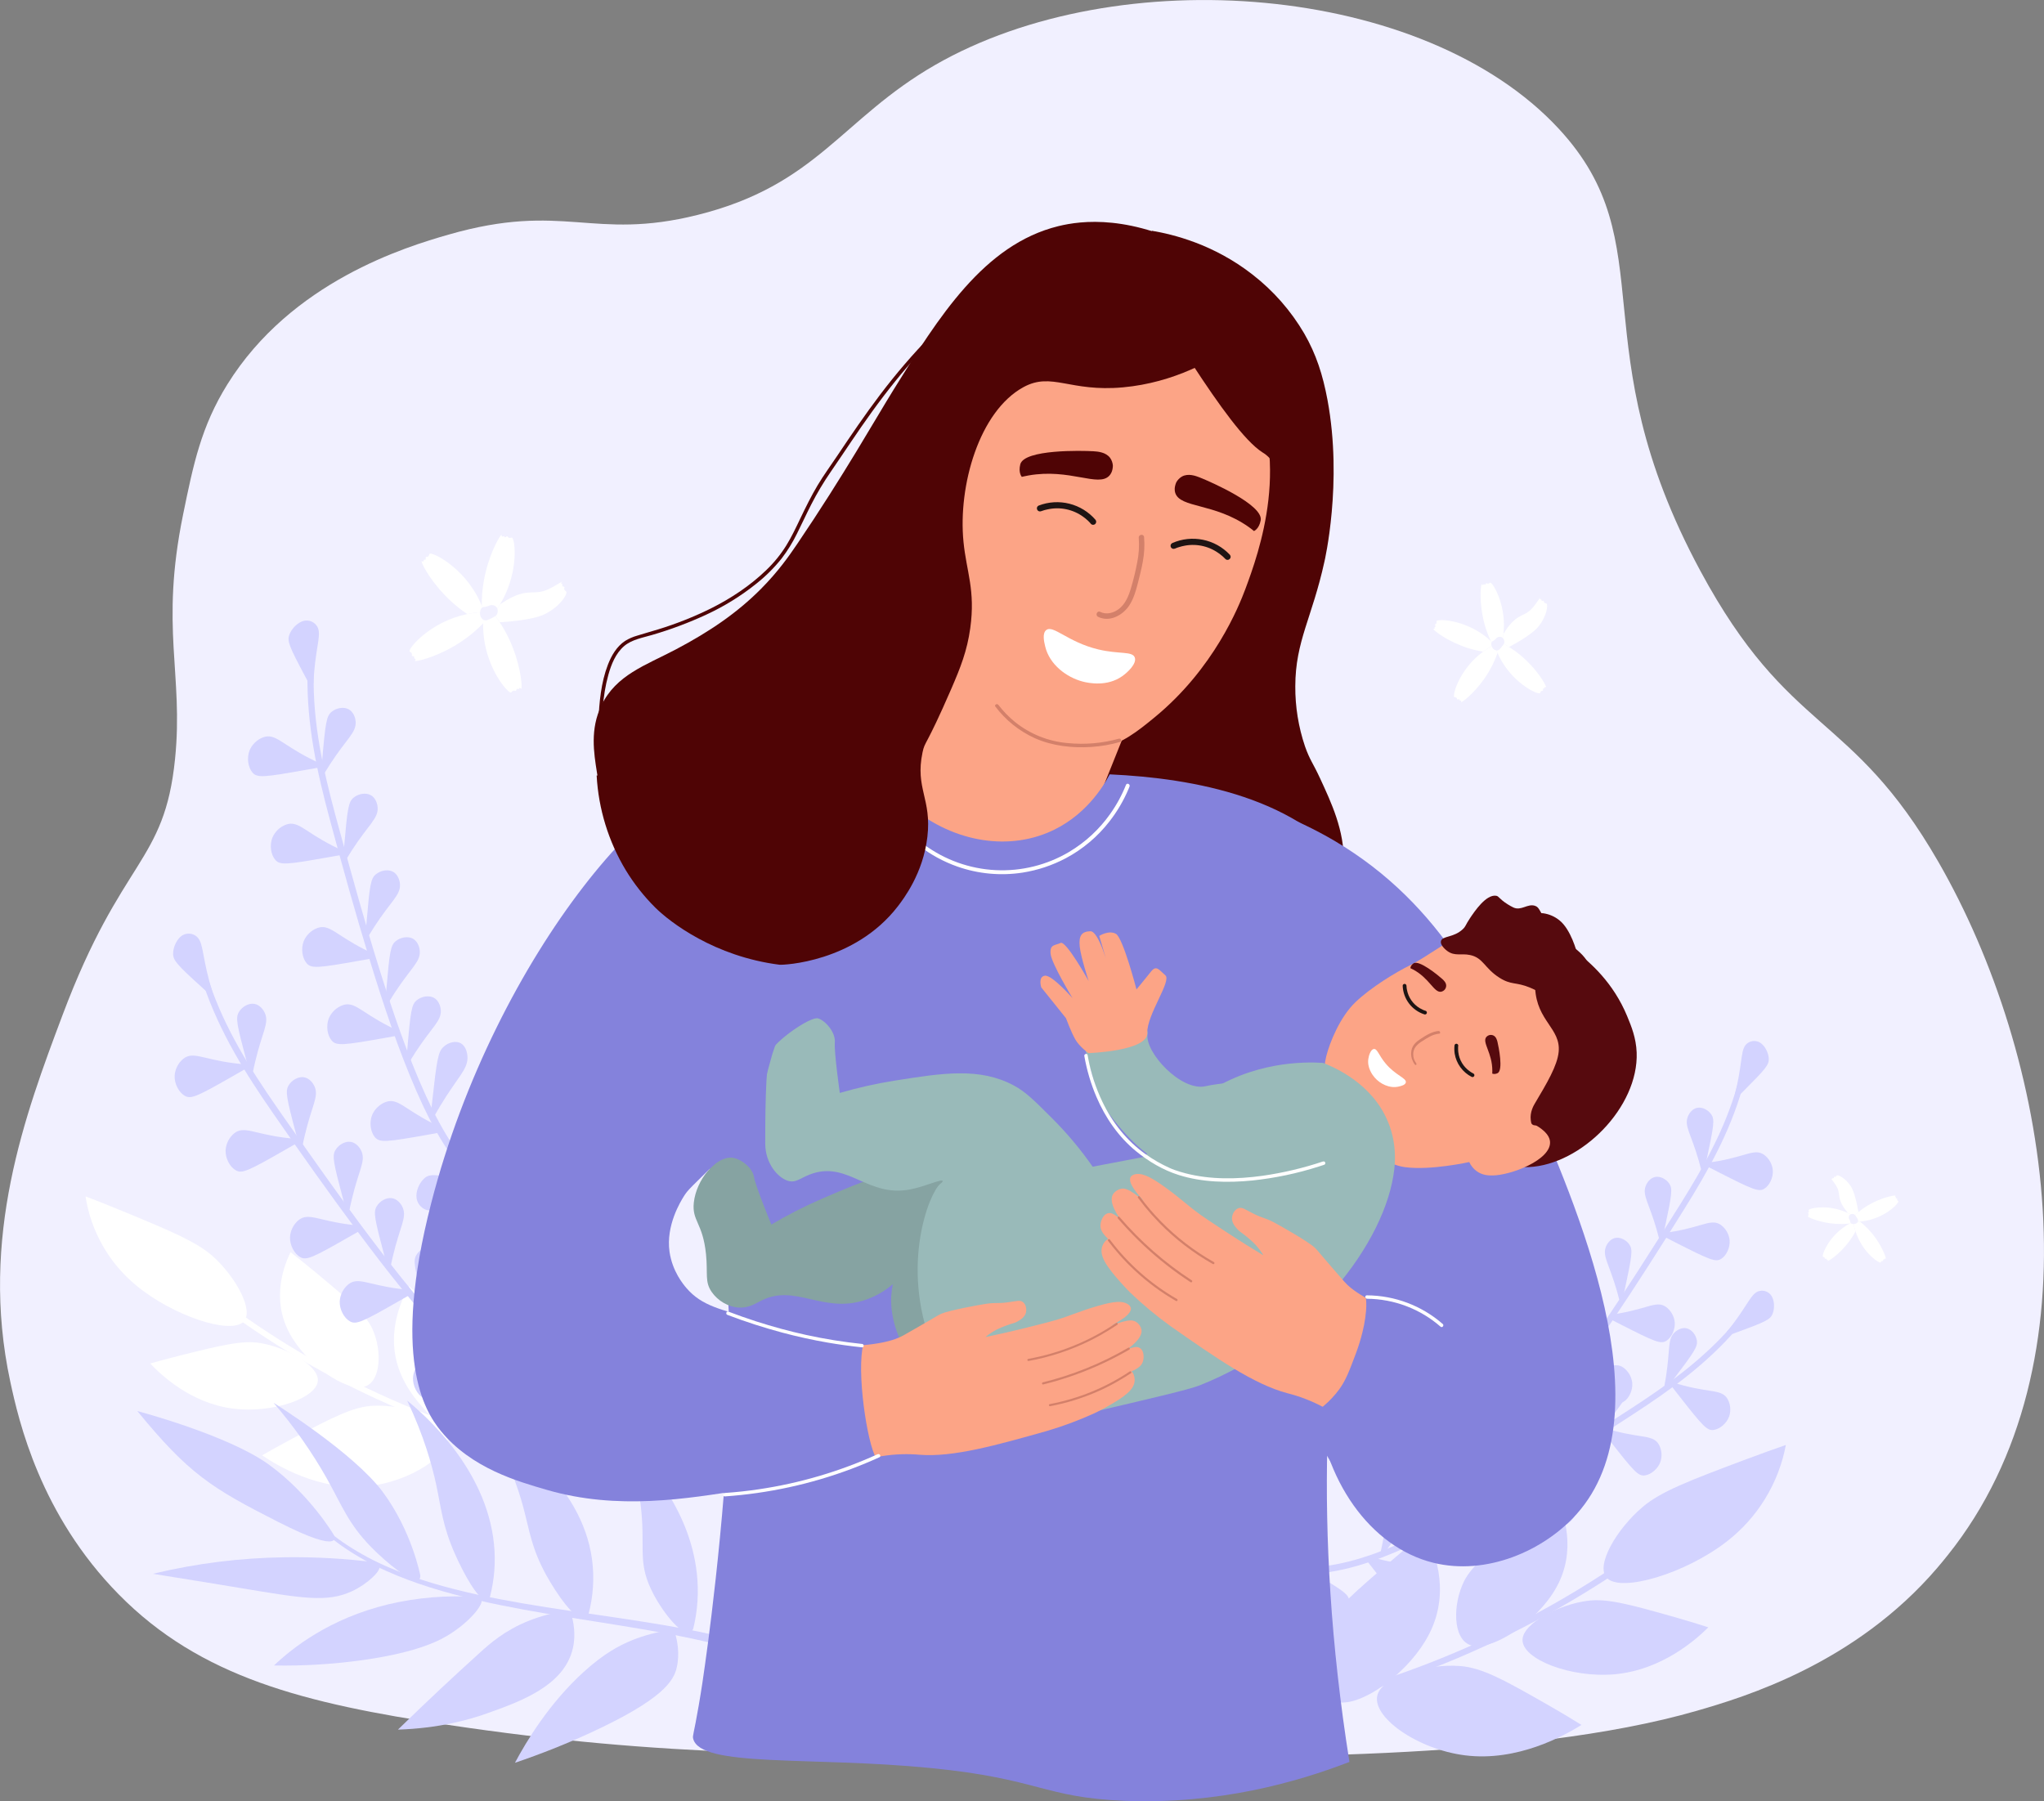 <?xml version="1.0" encoding="UTF-8"?> <svg xmlns="http://www.w3.org/2000/svg" width="337" height="297" viewBox="0 0 337 297" fill="none"><rect x="0" y="0" width="337" height="297" fill="#808080" stroke="none"/><g clip-path="url(#clip0_715_961)"><path d="M279.761 282.088C287.649 279.808 305.848 274.35 319.398 258.53C320.18 257.618 320.762 256.889 321.145 256.41C346.542 224.689 337.967 174.047 319.586 142.115C305.176 117.101 295.005 121.353 280.33 94.107C260.256 56.845 274.682 40.325 257.003 21.235C234.809 -2.736 184.338 -6.659 154.126 10.741C138.701 19.63 134.747 30.515 115.022 35.437C97.601 39.787 93.06 33.197 73.931 38.691C66.946 40.696 48.029 46.409 37.479 63.388C33.156 70.353 31.881 76.556 30.188 84.836C26.351 103.589 30.285 111.067 28.862 125.13C27.108 142.476 20.092 141.327 10.31 167.376C4.186 183.673 -3.435 203.968 1.695 227.818C3.089 234.297 6.617 249.744 19.589 262.91C33.071 276.598 50.19 280.866 73.805 284.403C109.649 289.769 133.466 289.378 177.039 289.648C205.876 289.828 251.214 290.345 279.761 282.088Z" fill="#F1F0FF"></path><path d="M102.488 242.453C102.426 242.507 102.352 242.547 102.272 242.568C102.192 242.59 102.108 242.594 102.027 242.579C90.296 240.823 78.819 237.662 67.844 233.165C57.456 228.921 47.602 223.474 38.484 216.936C38.429 216.904 38.381 216.861 38.344 216.808C38.307 216.756 38.282 216.696 38.271 216.632C38.26 216.569 38.263 216.504 38.28 216.442C38.297 216.381 38.328 216.323 38.369 216.274C38.474 216.181 38.608 216.127 38.748 216.122C38.889 216.117 39.026 216.16 39.138 216.245C48.172 222.724 57.936 228.121 68.229 232.327C79.104 236.784 90.477 239.917 102.103 241.656C102.239 241.667 102.366 241.729 102.46 241.829C102.553 241.928 102.607 242.059 102.61 242.195C102.604 242.294 102.56 242.386 102.488 242.453Z" fill="white"></path><path d="M22.461 211.959C28.464 216.938 37.935 220.084 40.129 217.96C41.962 216.184 38.891 210.559 35.086 207.145C32.472 204.805 28.389 203.083 20.33 199.749C17.722 198.669 15.555 197.825 14.102 197.271C14.989 203.026 17.965 208.254 22.461 211.959Z" fill="white"></path><path d="M47.647 219.67C50.385 224.932 57.168 229.663 60.236 228.596C62.799 227.696 63.011 222.681 61.412 219.15C60.315 216.726 57.577 214.413 52.148 209.889C50.392 208.426 48.906 207.249 47.901 206.47C46.932 208.46 44.67 213.946 47.647 219.67Z" fill="white"></path><path d="M66.262 226.975C69.029 233.048 76.45 238.724 80.023 237.673C83.008 236.793 83.592 231.132 82.005 227.068C80.915 224.275 77.95 221.531 72.06 216.154C70.156 214.415 68.537 213.013 67.446 212.083C66.207 214.284 63.249 220.363 66.262 226.975Z" fill="white"></path><path d="M60.41 245.084C67.642 244.414 74.717 239.698 73.739 236.386C72.916 233.617 66.385 231.565 61.563 231.787C58.252 231.94 54.872 233.692 48.245 237.185C46.102 238.319 44.369 239.304 43.216 239.971C45.682 241.636 52.541 245.811 60.41 245.084Z" fill="white"></path><path d="M38.515 232.276C45.015 233.073 52.42 230.477 52.407 227.55C52.407 225.099 47.211 222.175 42.935 221.457C39.997 220.966 36.588 221.788 29.887 223.455C27.726 223.994 25.951 224.486 24.772 224.826C26.51 226.661 31.44 231.409 38.515 232.276Z" fill="white"></path><path d="M195.156 285.024C195.223 285.086 195.303 285.132 195.39 285.159C195.477 285.186 195.57 285.194 195.66 285.18C208.686 283.661 221.48 280.58 233.768 276.002C245.397 271.684 256.479 266.019 266.788 259.122C267.063 258.942 267.13 258.611 266.937 258.402C266.825 258.295 266.679 258.231 266.525 258.22C266.37 258.209 266.216 258.253 266.09 258.343C255.877 265.181 244.895 270.798 233.372 275.079C221.195 279.609 208.516 282.656 195.61 284.155C195.458 284.163 195.314 284.227 195.206 284.334C195.098 284.442 195.034 284.586 195.026 284.738C195.031 284.846 195.077 284.949 195.156 285.024Z" fill="#D3D3FF"></path><path d="M284.674 254.195C277.86 259.48 267.283 262.619 264.934 260.193C262.973 258.165 266.57 252.059 270.896 248.424C273.868 245.926 278.441 244.175 287.467 240.777C290.387 239.68 292.813 238.825 294.44 238.258C293.251 244.587 289.775 250.259 284.674 254.195Z" fill="#D3D3FF"></path><path d="M256.567 261.815C253.354 267.53 245.688 272.515 242.338 271.226C239.537 270.147 239.483 264.589 241.376 260.747C242.675 258.107 245.782 255.651 251.944 250.85C253.936 249.297 255.624 248.049 256.76 247.223C257.751 249.453 260.065 255.595 256.567 261.815Z" fill="#D3D3FF"></path><path d="M235.737 269.218C232.46 275.83 224.058 281.837 220.147 280.555C216.88 279.476 216.439 273.201 218.346 268.766C219.649 265.721 223.029 262.794 229.724 257.069C231.886 255.215 233.73 253.724 234.97 252.736C236.252 255.197 239.301 262.02 235.737 269.218Z" fill="#D3D3FF"></path><path d="M241.553 289.436C233.586 288.439 225.938 282.974 227.143 279.359C228.152 276.33 235.443 274.295 240.762 274.712C244.415 275 248.087 277.052 255.283 281.165C257.612 282.494 259.491 283.643 260.741 284.423C257.951 286.154 250.222 290.523 241.553 289.436Z" fill="#D3D3FF"></path><path d="M266.206 276.069C259.001 276.717 250.906 273.589 251.023 270.35C251.121 267.651 256.967 264.591 261.71 263.958C264.972 263.519 268.711 264.55 276.055 266.63C278.43 267.305 280.367 267.912 281.658 268.329C279.671 270.298 274.054 275.364 266.206 276.069Z" fill="#D3D3FF"></path><path d="M51.597 250.094C53.326 251.89 55.255 253.484 57.346 254.843C59.468 256.221 61.703 257.415 64.029 258.411C68.7 260.434 73.665 261.831 78.687 262.928C88.754 265.124 99.068 266.2 109.298 267.938C114.41 268.815 119.522 269.846 124.493 271.422C125.734 271.821 126.962 272.257 128.177 272.731C128.478 272.853 128.786 272.972 129.077 273.091L129.965 273.465L131.741 274.214C132.928 274.705 134.101 275.223 135.279 275.738L137.042 276.508L138.797 277.3C143.48 279.408 148.103 281.619 152.666 283.933C153.81 284.507 154.942 285.101 156.088 285.688C157.234 286.274 158.352 286.879 159.474 287.487C160.039 287.79 160.6 288.096 161.158 288.405C161.717 288.715 162.276 289.025 162.835 289.337C163.954 289.964 165.056 290.597 166.173 291.259C166.291 291.325 166.394 291.414 166.475 291.522C166.556 291.629 166.614 291.752 166.644 291.884C166.675 292.015 166.678 292.151 166.653 292.283C166.628 292.416 166.575 292.541 166.499 292.652C166.334 292.886 166.087 293.049 165.807 293.109C165.527 293.168 165.235 293.119 164.99 292.972L164.973 292.962C163.916 292.314 162.812 291.668 161.731 291.036C161.186 290.719 160.637 290.405 160.083 290.093C159.53 289.781 158.977 289.471 158.426 289.163C157.322 288.544 156.203 287.941 155.09 287.333C153.977 286.724 152.851 286.132 151.724 285.547C147.217 283.194 142.654 280.94 138.035 278.786L136.3 277.977L134.557 277.188C133.393 276.665 132.233 276.134 131.059 275.63L129.302 274.865L128.425 274.482C128.133 274.354 127.843 274.239 127.552 274.122C126.385 273.645 125.196 273.209 123.991 272.806C119.164 271.208 114.124 270.125 109.057 269.193C98.915 267.339 88.586 266.133 78.476 263.794C73.433 262.617 68.431 261.156 63.723 259.045C61.375 258.004 59.121 256.764 56.986 255.338C54.877 253.929 52.937 252.283 51.203 250.432C51.178 250.408 51.16 250.379 51.148 250.347C51.136 250.314 51.131 250.28 51.133 250.246C51.136 250.212 51.146 250.178 51.162 250.148C51.179 250.118 51.202 250.092 51.23 250.072C51.285 250.028 51.354 250.006 51.424 250.01C51.494 250.014 51.56 250.044 51.61 250.094H51.597Z" fill="#D3D3FF"></path><path d="M22.641 232.667C31.161 243.065 34.851 245.356 45.931 250.985C57.01 256.614 55.014 253.058 55.014 253.058C55.014 253.058 51.068 246.37 44.315 241.485C37.562 236.599 22.641 232.667 22.641 232.667Z" fill="#D3D3FF"></path><path d="M45.17 274.617C50.058 274.705 54.946 274.409 59.787 273.733C69.189 272.407 72.756 270.368 74.341 269.34C77.986 266.969 79.757 264.302 79.343 263.835L78.561 263.328C73.669 263.003 68.756 263.412 63.986 264.543C54.308 266.879 48.2 271.746 45.17 274.617Z" fill="#D3D3FF"></path><path d="M65.614 285.193C72.232 284.984 77.176 283.625 80.288 282.519C85.769 280.568 92.999 277.995 94.442 271.817C94.983 269.492 94.55 267.339 94.121 265.932L93.243 265.622C91.154 265.931 89.109 266.481 87.147 267.262C83.21 268.845 80.832 270.955 79.092 272.529C74.865 276.35 70.357 280.555 65.614 285.193Z" fill="#D3D3FF"></path><path d="M84.901 290.664C89.157 289.225 93.334 287.564 97.414 285.686C109.459 280.132 111.08 277.07 111.568 274.984C112.108 272.659 111.674 270.506 111.245 269.101L110.368 268.791C108.28 269.1 106.234 269.65 104.273 270.431C102.097 271.304 99.521 272.688 96.216 275.696C90.506 280.894 86.769 287.165 84.901 290.664Z" fill="#D3D3FF"></path><path d="M67.132 230.944C69.865 236.703 71.205 241.476 71.925 244.843C72.738 248.645 72.952 251.564 74.987 256.18C76.313 259.202 78.876 264.005 80.211 263.801C80.647 263.735 80.796 263.238 80.796 263.238C81.523 260.407 81.741 257.469 81.441 254.562C80.164 242.1 69.984 233.277 67.132 230.944Z" fill="#D3D3FF"></path><path d="M80.358 234.783C83.68 240.345 85.346 245.075 86.257 248.451C87.288 252.262 87.596 255.248 90.065 259.725C91.686 262.655 94.784 267.246 96.349 266.843C96.506 266.792 96.649 266.706 96.766 266.59C96.884 266.474 96.972 266.333 97.025 266.177C97.815 263.225 98.014 260.146 97.61 257.118C95.874 244.422 83.755 236.78 80.358 234.783Z" fill="#D3D3FF"></path><path d="M103.072 237.68C104.298 241.005 105.148 244.456 105.604 247.97C106.485 254.935 105.076 257.267 107.348 262.065C108.969 265.507 112.184 269.556 113.632 269.182C113.789 269.132 113.932 269.045 114.049 268.93C114.166 268.814 114.255 268.672 114.307 268.516C115.029 265.554 115.227 262.488 114.893 259.457C113.69 248.366 105.91 240.363 103.072 237.68Z" fill="#D3D3FF"></path><path d="M45.105 231.31C48.463 235.199 51.424 239.412 53.944 243.889C56.399 248.28 57.42 251.211 61.134 255.034C63.724 257.697 67.979 261.152 69.025 260.486C69.373 260.261 69.285 259.727 69.285 259.727C69.285 259.727 67.914 252.482 63.108 246.003C58.303 239.525 45.105 231.31 45.105 231.31Z" fill="#D3D3FF"></path><path d="M25.2 259.5C31.957 260.58 36.986 261.404 39.587 261.84C49.695 263.515 53.903 264.287 57.995 262.39C60.776 261.102 62.91 258.856 62.523 258.287C62.442 258.165 61.902 257.618 61.902 257.618C56.958 256.987 51.975 256.706 46.991 256.776C39.649 256.87 32.34 257.784 25.2 259.5Z" fill="#D3D3FF"></path><path d="M40.347 176.32L40.233 175.483C39.849 175.452 39.252 175.398 38.522 175.303C33.417 174.644 31.813 173.311 30.209 174.592C29.792 174.938 29.451 175.365 29.207 175.849C28.963 176.332 28.822 176.861 28.792 177.401C28.747 178.71 29.484 180.128 30.478 180.693C31.505 181.276 32.535 180.797 38.599 177.322L40.347 176.32Z" fill="#D3D3FF"></path><path d="M48.749 188.607L48.636 187.772C48.252 187.742 47.654 187.686 46.925 187.592C41.82 186.936 40.215 185.6 38.612 186.873C38.195 187.218 37.853 187.646 37.61 188.13C37.366 188.614 37.224 189.143 37.195 189.684C37.15 190.992 37.886 192.408 38.88 192.973C39.907 193.558 40.938 193.078 47.002 189.603C47.692 189.216 48.286 188.876 48.749 188.607Z" fill="#D3D3FF"></path><path d="M59.369 202.918L59.256 202.081C58.872 202.05 58.274 201.996 57.544 201.901C52.44 201.242 50.835 199.909 49.232 201.181C48.815 201.526 48.473 201.954 48.23 202.438C47.986 202.921 47.844 203.45 47.815 203.99C47.769 205.3 48.506 206.717 49.499 207.282C50.525 207.865 51.557 207.386 57.622 203.911L59.369 202.918Z" fill="#D3D3FF"></path><path d="M67.566 213.514C67.529 213.235 67.489 212.956 67.451 212.677C67.067 212.646 66.469 212.592 65.742 212.497C60.637 211.838 59.032 210.505 57.429 211.777C57.012 212.123 56.671 212.551 56.427 213.035C56.183 213.518 56.042 214.047 56.012 214.588C55.967 215.896 56.703 217.313 57.696 217.878C58.722 218.462 59.753 217.984 65.819 214.507L67.566 213.514Z" fill="#D3D3FF"></path><path d="M79.647 226.136C79.609 225.857 79.571 225.578 79.532 225.299C79.15 225.268 78.55 225.215 77.822 225.119C72.718 224.46 71.113 223.127 69.51 224.399C69.093 224.745 68.751 225.173 68.507 225.656C68.263 226.139 68.122 226.668 68.092 227.208C68.047 228.519 68.784 229.935 69.776 230.5C70.803 231.083 71.833 230.604 77.9 227.129L79.647 226.136Z" fill="#D3D3FF"></path><path d="M77.21 223.985L77.812 223.942C77.882 223.523 77.992 222.862 78.156 222.076C79.267 216.519 80.411 214.878 79.714 212.992C79.388 212.105 78.71 211.309 77.913 211.154C76.998 210.974 75.908 211.647 75.391 212.688C74.85 213.767 75.056 214.943 76.727 221.963C76.911 222.762 77.08 223.449 77.21 223.985Z" fill="#D3D3FF"></path><path d="M70.374 216.783L70.978 216.737C71.05 216.377 71.169 215.799 71.338 215.104C72.487 210.246 73.64 208.806 72.959 207.156C72.64 206.385 71.969 205.7 71.178 205.576C70.265 205.432 69.171 206.033 68.64 206.945C68.1 207.89 68.289 208.925 69.913 215.025C70.09 215.718 70.247 216.31 70.374 216.783Z" fill="#D3D3FF"></path><path d="M63.825 208.772L64.429 208.727C64.501 208.367 64.62 207.787 64.789 207.093C65.938 202.234 67.091 200.794 66.41 199.144C66.09 198.375 65.418 197.69 64.627 197.566C63.714 197.422 62.62 198.021 62.089 198.935C61.549 199.88 61.74 200.915 63.362 207.013L63.825 208.772Z" fill="#D3D3FF"></path><path d="M57.028 199.489L57.631 199.444C57.705 199.085 57.822 198.505 57.991 197.81C59.141 192.952 60.293 191.512 59.612 189.862C59.292 189.091 58.62 188.408 57.829 188.282C56.916 188.139 55.823 188.739 55.291 189.653C54.751 190.596 54.942 191.632 56.567 197.731C56.738 198.426 56.903 199.023 57.028 199.489Z" fill="#D3D3FF"></path><path d="M49.302 188.832L49.906 188.786C49.978 188.426 50.097 187.846 50.266 187.153C51.415 182.294 52.568 180.846 51.887 179.205C51.566 178.434 50.896 177.749 50.106 177.624C49.193 177.481 48.099 178.082 47.568 178.994C47.028 179.939 47.208 180.974 48.841 187.072C49.018 187.767 49.173 188.364 49.302 188.832Z" fill="#D3D3FF"></path><path d="M41.114 176.73L41.716 176.683C41.789 176.323 41.908 175.744 42.076 175.051C43.225 170.192 44.378 168.744 43.697 167.102C43.376 166.332 42.706 165.646 41.914 165.522C41.002 165.378 39.907 165.979 39.378 166.892C38.828 167.837 39.017 168.871 40.651 174.97C40.828 175.665 40.988 176.262 41.114 176.73Z" fill="#D3D3FF"></path><path d="M34.504 163.906L34.981 163.437C34.873 163.087 34.709 162.537 34.525 161.86C33.243 157.098 33.533 155.103 32.214 154.266C31.886 154.056 31.503 153.944 31.113 153.944C30.723 153.944 30.34 154.056 30.012 154.266C29.19 154.806 28.56 156.078 28.542 157.199C28.52 158.356 29.158 159.047 33.308 162.817L34.504 163.906Z" fill="#D3D3FF"></path><path d="M99.806 221.259C98.639 223.919 98.165 226.955 96.964 229.595C96.454 230.716 95.748 231.754 94.773 232.253C93.417 232.944 91.96 232.449 90.631 231.981C84.912 229.973 79.86 225.828 75.321 221.167C70.256 215.948 65.607 210.094 61.107 204.14C56.395 197.9 51.874 191.447 47.335 184.997C42.924 178.715 38.493 172.249 35.5 164.698C35.129 163.762 34.781 162.813 34.457 161.849C34.214 161.13 33.29 161.561 33.533 162.288C36.218 170.264 40.527 177.079 45.017 183.558C49.621 190.204 54.284 196.801 59.079 203.231C63.706 209.438 68.481 215.536 73.654 221.047C78.253 225.938 83.354 230.358 89.159 232.715C90.582 233.295 92.127 233.948 93.662 233.827C94.876 233.732 95.98 233.028 96.82 231.929C98.495 229.732 99.055 226.507 99.948 223.786C100.173 223.098 100.42 222.423 100.707 221.772C101.013 221.072 100.121 220.575 99.815 221.27L99.806 221.259Z" fill="#D3D3FF"></path><path d="M88.813 231.716L89.019 232.422C88.736 232.668 88.298 233.057 87.776 233.552C84.109 237.02 83.35 238.972 81.677 238.926C81.246 238.908 80.827 238.777 80.464 238.544C80.1 238.312 79.805 237.987 79.609 237.603C79.116 236.629 79.18 235.119 79.741 234.112C80.319 233.068 81.273 232.836 87.126 231.965L88.813 231.716Z" fill="#D3D3FF"></path><path d="M52.388 126.599C52.447 126.324 52.505 126.048 52.568 125.773C52.218 125.615 51.667 125.363 51.019 125.028C46.435 122.689 45.374 120.889 43.432 121.56C42.923 121.744 42.458 122.03 42.066 122.402C41.673 122.774 41.361 123.222 41.15 123.72C40.666 124.936 40.882 126.518 41.626 127.385C42.397 128.285 43.528 128.175 50.41 126.946L52.388 126.599Z" fill="#D3D3FF"></path><path d="M56.149 140.996C56.208 140.72 56.266 140.445 56.329 140.17C55.978 140.011 55.428 139.759 54.78 139.425C50.196 137.085 49.135 135.286 47.193 135.957C46.684 136.141 46.219 136.427 45.827 136.799C45.434 137.17 45.122 137.619 44.911 138.116C44.426 139.333 44.643 140.915 45.387 141.782C46.156 142.682 47.289 142.572 54.171 141.343L56.149 140.996Z" fill="#D3D3FF"></path><path d="M61.32 158.043C61.379 157.768 61.437 157.494 61.5 157.219C61.14 157.061 60.599 156.809 59.951 156.474C55.367 154.134 54.306 152.335 52.364 153.006C51.856 153.19 51.39 153.476 50.998 153.848C50.605 154.22 50.293 154.668 50.082 155.166C49.598 156.382 49.814 157.964 50.558 158.83C51.327 159.729 52.46 159.621 59.342 158.392C60.12 158.261 60.794 158.14 61.32 158.043Z" fill="#D3D3FF"></path><path d="M65.464 170.781L65.645 169.956C65.295 169.798 64.744 169.544 64.096 169.211C59.511 166.872 58.451 165.072 56.509 165.742C55.998 165.925 55.53 166.213 55.135 166.586C54.74 166.959 54.428 167.41 54.216 167.91C53.731 169.127 53.948 170.709 54.691 171.574C55.462 172.474 56.593 172.366 63.476 171.137L65.464 170.781Z" fill="#D3D3FF"></path><path d="M72.588 186.732C72.646 186.457 72.705 186.182 72.768 185.906C72.417 185.748 71.868 185.496 71.217 185.163C66.635 182.823 65.574 181.024 63.633 181.693C63.123 181.878 62.657 182.166 62.264 182.539C61.872 182.912 61.56 183.363 61.35 183.862C60.866 185.078 61.08 186.66 61.826 187.528C62.595 188.427 63.728 188.319 70.61 187.089C71.379 186.95 72.048 186.828 72.588 186.732Z" fill="#D3D3FF"></path><path d="M71.01 183.887L71.592 184.049C71.799 183.676 72.132 183.101 72.545 182.408C75.47 177.551 77.091 176.395 77.077 174.38C77.068 173.435 76.7 172.458 76.005 172.04C75.203 171.563 73.952 171.83 73.107 172.631C72.235 173.458 72.026 174.641 71.237 181.809C71.147 182.635 71.07 183.338 71.01 183.887Z" fill="#D3D3FF"></path><path d="M67.004 174.805L67.588 174.963C67.781 174.643 68.085 174.144 68.472 173.547C71.196 169.354 72.768 168.384 72.678 166.607C72.637 165.774 72.235 164.903 71.533 164.52C70.722 164.077 69.488 164.273 68.681 164.955C67.874 165.637 67.685 166.694 67.156 172.991C67.094 173.707 67.044 174.322 67.004 174.805Z" fill="#D3D3FF"></path><path d="M63.541 165.058L64.124 165.216C64.317 164.896 64.621 164.398 65.01 163.798C67.732 159.607 69.305 158.635 69.215 156.861C69.173 156.028 68.771 155.157 68.069 154.773C67.258 154.331 66.026 154.527 65.218 155.209C64.409 155.891 64.223 156.947 63.692 163.244C63.633 163.958 63.582 164.576 63.541 165.058Z" fill="#D3D3FF"></path><path d="M60.273 154.028L60.855 154.188C61.048 153.866 61.352 153.37 61.741 152.77C64.465 148.577 66.035 147.607 65.947 145.831C65.904 144.998 65.504 144.127 64.8 143.744C63.989 143.301 62.757 143.499 61.95 144.179C61.115 144.883 60.954 145.919 60.423 152.214C60.364 152.931 60.313 153.546 60.273 154.028Z" fill="#D3D3FF"></path><path d="M56.593 141.392L57.177 141.552C57.37 141.231 57.674 140.733 58.063 140.134C60.785 135.941 62.357 134.971 62.267 133.196C62.226 132.363 61.824 131.492 61.122 131.109C60.311 130.666 59.079 130.862 58.27 131.544C57.462 132.226 57.278 133.283 56.738 139.578C56.685 140.294 56.633 140.908 56.593 141.392Z" fill="#D3D3FF"></path><path d="M52.968 127.241L53.55 127.4C53.742 127.08 54.047 126.581 54.436 125.984C57.157 121.791 58.73 120.821 58.64 119.044C58.598 118.211 58.198 117.34 57.494 116.957C56.684 116.514 55.452 116.71 54.643 117.392C53.834 118.074 53.649 119.133 53.117 125.431C53.058 126.151 53.007 126.759 52.968 127.241Z" fill="#D3D3FF"></path><path d="M51.069 112.942L51.678 112.661C51.694 112.301 51.723 111.724 51.781 111.022C52.179 106.109 53.126 104.327 52.164 103.104C51.926 102.795 51.604 102.562 51.236 102.431C50.868 102.301 50.471 102.279 50.091 102.368C49.135 102.6 48.11 103.586 47.715 104.633C47.307 105.713 47.672 106.58 50.309 111.528C50.614 112.082 50.867 112.564 51.069 112.942Z" fill="#D3D3FF"></path><path d="M93.205 188.929C91.207 191.04 89.737 193.74 87.718 195.82C86.859 196.704 85.843 197.44 84.757 197.585C83.248 197.778 82.043 196.822 80.946 195.932C76.239 192.117 72.88 186.513 70.187 180.599C67.175 173.988 64.784 166.903 62.548 159.782C60.207 152.321 58.124 144.719 56.035 137.121C54 129.721 52.011 122.143 51.739 114.025C51.706 113.019 51.699 112.007 51.719 110.991C51.734 110.23 50.716 110.327 50.702 111.094C50.538 119.505 52.301 127.376 54.34 134.983C56.433 142.79 58.596 150.571 60.941 158.239C63.206 165.641 65.643 172.996 68.658 179.914C71.338 186.066 74.649 191.944 79.319 196.11C80.465 197.134 81.698 198.269 83.175 198.671C84.35 198.989 85.627 198.699 86.789 197.951C89.107 196.446 90.722 193.598 92.482 191.336C92.925 190.765 93.383 190.213 93.875 189.696C94.399 189.14 93.727 188.372 93.205 188.924V188.929Z" fill="#D3D3FF"></path><path d="M79.326 195.075L79.283 195.808C78.934 195.944 78.392 196.167 77.731 196.454C73.109 198.484 71.738 200.065 70.176 199.459C69.777 199.297 69.427 199.032 69.163 198.691C68.9 198.35 68.731 197.945 68.676 197.517C68.539 196.437 69.11 195.035 69.977 194.278C70.877 193.491 71.852 193.594 77.655 194.744L79.326 195.075Z" fill="#D3D3FF"></path><path d="M275.689 228.69C275.817 228.466 275.945 228.243 276.075 228.022C276.408 228.128 276.932 228.288 277.58 228.459C282.123 229.661 283.939 229.085 284.852 230.719C285.086 231.155 285.227 231.634 285.266 232.127C285.306 232.62 285.242 233.115 285.081 233.583C284.666 234.706 283.557 235.649 282.521 235.785C281.453 235.924 280.747 235.164 276.819 230.138C276.372 229.568 275.988 229.075 275.689 228.69Z" fill="#D3D3FF"></path><path d="M264.354 236.183L264.738 235.515C265.073 235.622 265.597 235.782 266.246 235.954C270.786 237.155 272.604 236.581 273.517 238.215C273.749 238.651 273.89 239.13 273.929 239.623C273.968 240.115 273.905 240.611 273.744 241.078C273.331 242.199 272.22 243.144 271.186 243.279C270.116 243.419 269.412 242.66 265.484 237.633L264.354 236.183Z" fill="#D3D3FF"></path><path d="M250.442 244.621L250.827 243.954C251.162 244.06 251.687 244.22 252.335 244.391C256.876 245.593 258.691 245.017 259.605 246.653C259.838 247.089 259.979 247.568 260.019 248.061C260.058 248.553 259.995 249.049 259.833 249.516C259.421 250.637 258.31 251.58 257.274 251.717C256.206 251.856 255.5 251.096 251.573 246.07L250.442 244.621Z" fill="#D3D3FF"></path><path d="M239.86 250.752L240.245 250.087C240.58 250.193 241.104 250.353 241.753 250.524C246.294 251.726 248.109 251.15 249.023 252.784C249.256 253.22 249.397 253.699 249.437 254.192C249.476 254.685 249.413 255.18 249.251 255.647C248.837 256.768 247.727 257.713 246.692 257.848C245.624 257.989 244.918 257.229 240.989 252.203C240.542 251.631 240.159 251.139 239.86 250.752Z" fill="#D3D3FF"></path><path d="M225.295 257.262L225.681 256.594C226.016 256.7 226.54 256.86 227.188 257.033C231.729 258.233 233.545 257.659 234.458 259.293C234.692 259.729 234.833 260.208 234.872 260.701C234.912 261.194 234.849 261.689 234.687 262.156C234.273 263.278 233.163 264.222 232.127 264.357C231.059 264.498 230.353 263.738 226.425 258.712L225.295 257.262Z" fill="#D3D3FF"></path><path d="M228.098 256.284L227.603 256.04C227.689 255.66 227.817 255.07 227.963 254.344C228.941 249.264 228.539 247.488 229.78 246.129C230.362 245.492 231.209 245.05 231.931 245.195C232.767 245.361 233.456 246.304 233.541 247.355C233.628 248.447 233.046 249.376 229.218 254.733L228.098 256.284Z" fill="#D3D3FF"></path><path d="M236.358 252.55L235.865 252.304C235.93 251.969 236.027 251.444 236.128 250.801C236.834 246.302 236.358 244.682 237.502 243.525C238.042 242.985 238.842 242.638 239.554 242.806C240.375 242.998 241.092 243.885 241.225 244.835C241.362 245.823 240.841 246.624 237.362 251.226C236.967 251.749 236.625 252.199 236.358 252.55Z" fill="#D3D3FF"></path><path d="M244.656 248.035L244.163 247.789C244.228 247.454 244.325 246.928 244.426 246.286C245.132 241.787 244.655 240.167 245.798 239.01C246.339 238.47 247.138 238.121 247.852 238.29C248.671 238.485 249.39 239.37 249.523 240.322C249.66 241.308 249.138 242.111 245.66 246.712L244.656 248.035Z" fill="#D3D3FF"></path><path d="M253.608 242.53L253.115 242.284C253.18 241.949 253.277 241.423 253.378 240.781C254.084 236.282 253.608 234.662 254.752 233.505C255.292 232.965 256.092 232.616 256.804 232.785C257.625 232.98 258.342 233.865 258.475 234.817C258.614 235.803 258.091 236.606 254.612 241.207L253.608 242.53Z" fill="#D3D3FF"></path><path d="M263.808 236.183L263.315 235.936C263.38 235.6 263.477 235.076 263.578 234.434C264.286 229.935 263.808 228.315 264.952 227.158C265.493 226.618 266.292 226.269 267.004 226.438C267.825 226.633 268.542 227.518 268.675 228.47C268.814 229.456 268.292 230.259 264.814 234.858L263.808 236.183Z" fill="#D3D3FF"></path><path d="M274.904 228.774C274.74 228.691 274.576 228.609 274.41 228.528C274.475 228.191 274.572 227.667 274.673 227.025C275.381 222.526 274.904 220.906 276.047 219.749C276.588 219.209 277.388 218.86 278.099 219.029C278.92 219.224 279.637 220.109 279.771 221.061C279.909 222.047 279.387 222.85 275.907 227.451L274.904 228.774Z" fill="#D3D3FF"></path><path d="M284.913 220.212L284.672 219.65C284.884 219.391 285.212 218.986 285.601 218.473C288.328 214.892 288.771 213.105 290.174 212.853C290.525 212.789 290.886 212.826 291.216 212.961C291.545 213.096 291.829 213.323 292.033 213.614C292.541 214.356 292.635 215.646 292.265 216.6C291.882 217.586 291.107 217.95 286.298 219.708L284.913 220.212Z" fill="#D3D3FF"></path><path d="M209.938 246.199C210.009 248.85 209.362 251.578 209.466 254.222C209.511 255.345 209.749 256.468 210.401 257.224C211.302 258.275 212.71 258.357 214.004 258.42C219.53 258.692 225.23 256.93 230.666 254.551C236.745 251.892 242.697 248.537 248.554 245.055C254.691 241.405 260.746 237.511 266.798 233.62C272.694 229.83 278.668 225.882 283.804 220.539C284.44 219.877 285.061 219.194 285.668 218.491C286.122 217.964 286.748 218.65 286.296 219.179C281.278 224.995 275.28 229.271 269.255 233.199C263.072 237.23 256.856 241.2 250.586 244.983C244.534 248.636 238.395 252.147 232.124 255.016C226.551 257.564 220.715 259.545 214.996 259.538C213.593 259.538 212.062 259.558 210.814 258.93C209.821 258.431 209.13 257.458 208.8 256.239C208.143 253.805 208.78 250.887 208.964 248.278C209.011 247.621 209.036 246.966 209.02 246.316C209 245.62 209.92 245.507 209.944 246.199H209.938Z" fill="#D3D3FF"></path><path d="M215.623 258.824L215.207 259.347C215.36 259.653 215.596 260.132 215.868 260.731C217.77 264.924 217.737 266.835 219.168 267.372C219.538 267.505 219.937 267.538 220.325 267.467C220.712 267.396 221.074 267.223 221.372 266.967C222.125 266.313 222.592 265.016 222.466 263.97C222.336 262.891 221.608 262.363 216.963 259.614C216.435 259.3 215.979 259.032 215.623 258.824Z" fill="#D3D3FF"></path><path d="M281.707 192.446C281.729 192.19 281.75 191.935 281.774 191.679C282.121 191.634 282.674 191.559 283.325 191.442C287.95 190.616 289.353 189.329 290.872 190.427C291.268 190.723 291.598 191.098 291.841 191.528C292.085 191.959 292.237 192.435 292.287 192.926C292.386 194.116 291.778 195.446 290.897 196C289.996 196.578 289.027 196.18 283.343 193.284C282.689 192.955 282.134 192.671 281.707 192.446Z" fill="#D3D3FF"></path><path d="M274.587 204.019C274.609 203.763 274.632 203.508 274.654 203.252C275.003 203.207 275.554 203.132 276.206 203.015C280.83 202.189 282.233 200.902 283.751 201.998C284.147 202.295 284.477 202.67 284.721 203.1C284.964 203.53 285.117 204.006 285.169 204.498C285.266 205.689 284.659 207.017 283.778 207.573C282.867 208.151 281.907 207.753 276.224 204.858C275.583 204.528 275.021 204.242 274.587 204.019Z" fill="#D3D3FF"></path><path d="M265.538 217.534C265.559 217.278 265.583 217.023 265.604 216.767C265.954 216.722 266.505 216.647 267.157 216.528C271.781 215.704 273.184 214.417 274.702 215.513C275.097 215.81 275.427 216.185 275.671 216.615C275.915 217.045 276.068 217.521 276.12 218.013C276.217 219.204 275.61 220.532 274.729 221.086C273.818 221.664 272.858 221.266 267.175 218.372L265.538 217.534Z" fill="#D3D3FF"></path><path d="M258.533 227.554C258.556 227.298 258.578 227.043 258.599 226.787C258.949 226.742 259.5 226.667 260.152 226.55C264.776 225.724 266.181 224.437 267.697 225.533C268.093 225.83 268.423 226.205 268.667 226.635C268.911 227.065 269.064 227.541 269.115 228.033C269.214 229.224 268.605 230.552 267.724 231.108C266.824 231.686 265.853 231.288 260.17 228.393C259.523 228.063 258.967 227.777 258.533 227.554Z" fill="#D3D3FF"></path><path d="M248.077 239.595C248.1 239.339 248.122 239.084 248.145 238.828C248.493 238.783 249.035 238.708 249.696 238.589C254.32 237.765 255.725 236.478 257.241 237.574C257.637 237.871 257.968 238.246 258.212 238.676C258.456 239.106 258.608 239.582 258.659 240.074C258.758 241.265 258.149 242.593 257.268 243.147C256.368 243.725 255.397 243.327 249.714 240.434C249.068 240.104 248.511 239.818 248.077 239.595Z" fill="#D3D3FF"></path><path d="M250.204 237.527L249.653 237.515C249.57 237.135 249.437 236.545 249.258 235.828C247.997 230.811 246.884 229.37 247.435 227.615C247.693 226.793 248.275 226.037 248.992 225.862C249.817 225.659 250.842 226.222 251.364 227.147C251.904 228.101 251.771 229.188 250.555 235.663C250.418 236.399 250.298 237.032 250.204 237.527Z" fill="#D3D3FF"></path><path d="M256.117 230.66L255.566 230.644C255.483 230.313 255.35 229.798 255.17 229.172C253.909 224.788 252.792 223.523 253.344 221.997C253.601 221.277 254.183 220.626 254.898 220.478C255.725 220.298 256.748 220.806 257.272 221.615C257.796 222.425 257.679 223.397 256.467 229.035C256.33 229.677 256.211 230.228 256.117 230.66Z" fill="#D3D3FF"></path><path d="M261.733 223.068L261.182 223.053C261.099 222.722 260.966 222.206 260.786 221.579C259.525 217.196 258.408 215.93 258.96 214.404C259.217 213.685 259.799 213.035 260.514 212.886C261.341 212.706 262.364 213.213 262.888 214.023C263.428 214.86 263.295 215.806 262.083 221.444C261.946 222.085 261.827 222.638 261.733 223.068Z" fill="#D3D3FF"></path><path d="M267.521 214.305L266.968 214.291C266.885 213.958 266.752 213.443 266.571 212.817C265.311 208.433 264.196 207.168 264.745 205.642C265.004 204.922 265.586 204.271 266.301 204.123C267.128 203.943 268.151 204.451 268.675 205.261C269.216 206.098 269.082 207.044 267.87 212.682C267.733 213.323 267.614 213.874 267.521 214.305Z" fill="#D3D3FF"></path><path d="M274.093 204.253L273.542 204.239C273.459 203.907 273.326 203.391 273.144 202.765C271.883 198.381 270.768 197.118 271.318 195.59C271.577 194.87 272.159 194.22 272.874 194.071C273.701 193.891 274.724 194.398 275.248 195.208C275.772 196.018 275.655 196.992 274.443 202.63C274.306 203.265 274.187 203.817 274.093 204.253Z" fill="#D3D3FF"></path><path d="M281.022 192.854L280.471 192.838C280.388 192.507 280.255 191.991 280.075 191.366C278.814 186.982 277.697 185.717 278.249 184.191C278.506 183.471 279.088 182.82 279.805 182.672C280.63 182.492 281.655 183 282.179 183.81C282.703 184.619 282.584 185.591 281.374 191.229C281.237 191.872 281.116 192.422 281.022 192.854Z" fill="#D3D3FF"></path><path d="M286.482 180.873L286.026 180.464C286.109 180.142 286.235 179.635 286.372 179.007C287.332 174.61 286.977 172.803 288.144 171.988C288.435 171.782 288.778 171.664 289.134 171.648C289.49 171.631 289.843 171.718 290.151 171.896C290.925 172.352 291.554 173.484 291.622 174.506C291.693 175.56 291.142 176.217 287.525 179.836C287.11 180.243 286.759 180.597 286.482 180.873Z" fill="#D3D3FF"></path><path d="M229.483 236.039C230.665 238.413 231.23 241.159 232.442 243.513C232.958 244.511 233.647 245.429 234.557 245.84C235.818 246.41 237.131 245.894 238.325 245.408C243.449 243.326 247.871 239.323 251.798 234.875C256.186 229.902 260.165 224.353 264.003 218.725C268.027 212.83 271.872 206.747 275.711 200.668C279.455 194.746 283.207 188.656 285.605 181.639C285.901 180.77 286.176 179.888 286.428 178.996C286.619 178.326 287.481 178.683 287.291 179.356C285.196 186.743 281.563 193.15 277.76 199.25C273.855 205.511 269.898 211.732 265.811 217.804C261.865 223.667 257.783 229.438 253.309 234.682C249.332 239.343 244.878 243.597 239.69 246.003C238.417 246.594 237.037 247.263 235.641 247.214C234.532 247.182 233.492 246.59 232.68 245.624C231.059 243.694 230.402 240.779 229.467 238.337C229.231 237.722 228.977 237.117 228.687 236.538C228.377 235.913 229.168 235.42 229.478 236.041L229.483 236.039Z" fill="#D3D3FF"></path><path d="M239.968 245.087L239.811 245.739C240.079 245.951 240.495 246.279 240.994 246.714C244.491 249.716 245.267 251.46 246.791 251.345C247.183 251.31 247.559 251.171 247.881 250.943C248.202 250.715 248.457 250.406 248.619 250.047C249.026 249.147 248.9 247.765 248.343 246.871C247.771 245.946 246.89 245.775 241.517 245.24L239.968 245.087Z" fill="#D3D3FF"></path><path d="M189.916 38.052C193.38 38.635 200.073 40.249 206.502 45.269C209.939 47.934 212.834 51.233 215.03 54.986C217.011 58.418 218.092 61.812 218.863 65.921C221.414 79.597 218.364 92.598 218.364 92.598C216.325 101.905 213.573 105.682 213.559 113.172C213.54 116.532 214.079 119.871 215.154 123.054C215.969 125.372 216.446 125.732 217.707 128.474C219.445 132.253 221.693 136.956 221.534 142.182C221.397 146.72 219.733 150.354 218.344 152.7C211.365 149.663 202.314 145.536 192.67 140.587C181.888 135.057 184.205 135.622 180.217 133.941C174.633 131.584 170.566 130.654 170.323 128.289C170.225 127.351 171.303 125.894 173.269 122.86C174.503 120.957 175.119 120.007 175.726 119.48C179.329 116.363 184.356 118.089 187.16 114.878C187.396 114.607 187.683 114.232 187.778 114.099C188.304 113.363 188.765 112.458 190.401 109.463C191.072 108.245 191.856 107.091 192.742 106.019C203.612 92.702 204.509 84.345 203.213 79.122C201.75 73.225 199.199 71.172 196.42 65.831C195.52 64.092 194.316 61.137 193.266 58.139C191.737 53.754 189.977 47.011 189.916 38.052Z" fill="#4F0405"></path><path d="M188.572 113.059C182.577 128.02 176.587 142.979 170.602 157.937C167.038 156.896 163.592 155.485 160.321 153.73C154.899 150.811 151.315 147.337 144.159 140.389C143.784 140.029 142.988 138.95 141.396 136.79C140.769 135.942 140.135 135.052 140.315 134.024C140.394 133.626 140.574 133.254 140.837 132.944C142.469 131.067 144.088 129.046 145.668 126.871C154.532 114.664 158.912 102.058 161.158 91.829L188.572 113.059Z" fill="#FCA486"></path><path d="M182.958 127.681C196.723 128.321 214.69 131.46 223.577 144.327C233.379 158.518 226.886 176.842 222.723 199.858C218.93 220.824 216.239 251.316 222.487 290.521C213.841 293.858 200.954 297.554 185.364 296.932C172.036 296.392 171.353 293.287 153.483 291.533C133.722 289.58 115.422 291.499 114.282 286.674C114.16 286.152 114.363 286.084 115.183 281.32C115.674 278.486 116.015 276.13 116.235 274.502C116.235 274.502 119.576 251.569 120.318 229.886C121.916 183.176 100.661 157.941 114.927 142.108C119.309 137.249 128.256 131.49 148.914 131.926C155.706 138.332 165.016 140.468 172.666 137.325C178.868 134.789 181.931 129.631 182.958 127.681Z" fill="#8482DC"></path><path d="M151.45 113.734C149.942 114.842 149.031 116.53 148.388 118.253C148.071 119.12 147.817 120.009 147.577 120.9C147.285 121.98 147.001 123.059 146.711 124.152L145.717 127.889C145.607 128.3 146.241 128.485 146.351 128.069C146.932 125.886 147.513 123.703 148.094 121.521C148.559 119.773 149.033 117.986 149.955 116.415C150.444 115.555 151.104 114.805 151.895 114.209C151.958 114.149 151.995 114.066 151.997 113.978C151.999 113.891 151.967 113.806 151.907 113.743C151.846 113.681 151.764 113.645 151.677 113.643C151.59 113.64 151.505 113.672 151.441 113.73L151.45 113.734Z" fill="white"></path><path d="M216.939 230.232C219.18 225.103 220.438 219.6 220.648 214.009C221.469 189.763 201.375 173.386 198.178 170.856C196.998 167.651 195.385 163.118 193.605 157.604C193.99 155.685 194.388 153.754 194.797 151.811C195.431 148.802 195.918 146.61 196.058 145.943C196.683 143.108 197.647 138.498 199.109 130.771C206.472 132.179 213.538 134.837 220.003 138.627C238.055 149.281 245.58 165.843 251.92 180.358C259.948 198.714 274.907 232.906 259.939 249.662C254.536 255.709 245.056 259.864 236.284 257.674C226.001 255.104 218.054 244.177 216.939 230.232Z" fill="#8482DC"></path><path d="M196.622 52.521C189.666 48.985 183.304 44.666 175.84 48.646C168.376 52.627 160.054 63.608 157.468 70.286C154.881 76.965 148.642 88.783 148.615 93.703C148.588 98.623 154.505 114.938 160.946 118.83C161.198 118.981 161.391 119.115 161.546 119.21C163.79 120.594 172.598 125.642 181.359 123.475C185.121 122.545 187.517 120.619 190.381 118.267C200.187 110.208 204.274 99.938 205.331 97.113C207.454 91.39 213.364 75.428 205.219 61.729C202.507 57.193 199.054 54.256 196.622 52.521Z" fill="#FCA486"></path><path d="M193.693 46.609C193.317 46.572 192.558 46.519 192.058 46.987C190.213 48.706 193.749 55.726 196.588 60.074C200.966 66.779 205.208 72.7 208.115 74.573C208.588 74.848 209.014 75.197 209.376 75.606C211.316 77.843 210.14 80.796 211.383 81.509C211.793 81.746 212.575 81.795 214.207 80.684C214.035 75.196 213.864 69.706 213.692 64.215C213.692 64.215 208.656 48.049 193.693 46.609Z" fill="#4F0405"></path><path d="M169.559 78.401C176.386 77.181 181.099 80.395 182.908 78.424C183.128 78.185 183.448 77.719 183.484 76.805C183.458 76.336 183.301 75.885 183.03 75.502C182.335 74.568 181.049 74.451 180.273 74.406C178.381 74.296 168.862 74.064 168.217 76.565C167.857 77.971 168.471 78.629 168.471 78.629C168.655 78.59 169.053 78.493 169.559 78.401Z" fill="#4F0405"></path><path d="M193.731 90.453C193.836 90.408 193.938 90.364 194.045 90.325L194.225 90.262C194.302 90.233 194.153 90.285 194.236 90.262L194.356 90.222C194.684 90.117 195.019 90.034 195.358 89.972C196.371 89.785 197.413 89.816 198.414 90.062C199.414 90.307 200.352 90.763 201.163 91.397C201.269 91.477 201.373 91.559 201.476 91.646L201.565 91.719L201.64 91.786C201.765 91.899 201.885 92.016 202.001 92.137C202.044 92.189 202.098 92.231 202.158 92.262C202.219 92.293 202.285 92.311 202.353 92.316C202.42 92.321 202.488 92.312 202.553 92.29C202.617 92.268 202.676 92.234 202.727 92.189C202.777 92.144 202.818 92.089 202.848 92.028C202.877 91.966 202.893 91.9 202.896 91.832C202.899 91.764 202.889 91.697 202.865 91.633C202.841 91.57 202.805 91.511 202.759 91.462C201.569 90.202 200.018 89.341 198.318 88.999C196.618 88.656 194.854 88.847 193.268 89.547C193.149 89.609 193.059 89.714 193.017 89.842C192.975 89.969 192.985 90.108 193.045 90.228C193.107 90.346 193.213 90.435 193.34 90.477C193.467 90.519 193.605 90.51 193.726 90.453H193.731Z" fill="#1E1413"></path><path d="M205.864 86.886C200.197 82.892 194.565 83.808 193.762 81.26C193.663 80.949 193.582 80.395 193.924 79.554C194.144 79.141 194.478 78.798 194.886 78.566C195.912 78.014 197.126 78.453 197.849 78.746C199.608 79.445 208.332 83.263 207.854 85.802C207.588 87.23 206.748 87.564 206.748 87.564C206.597 87.438 206.284 87.183 205.864 86.886Z" fill="#4F0405"></path><path d="M179.837 86.342C179.763 86.258 179.687 86.173 179.61 86.092C179.568 86.047 179.525 86.004 179.482 85.961C179.538 86.013 179.439 85.918 179.482 85.961C179.453 85.93 179.421 85.901 179.39 85.871C179.14 85.635 178.874 85.415 178.596 85.214C177.762 84.606 176.808 84.182 175.797 83.971C174.787 83.759 173.743 83.764 172.735 83.987C172.605 84.014 172.473 84.043 172.346 84.075L172.234 84.104L172.137 84.132C171.974 84.181 171.814 84.233 171.656 84.291C171.594 84.316 171.528 84.33 171.462 84.33C171.395 84.33 171.329 84.317 171.268 84.292C171.206 84.267 171.15 84.23 171.103 84.183C171.056 84.136 171.018 84.08 170.993 84.019C170.967 83.958 170.954 83.892 170.954 83.826C170.953 83.759 170.966 83.693 170.992 83.632C171.017 83.57 171.054 83.514 171.101 83.467C171.148 83.42 171.203 83.382 171.265 83.357C172.88 82.74 174.646 82.635 176.323 83.059C177.999 83.483 179.504 84.413 180.631 85.723C180.712 85.83 180.747 85.965 180.73 86.097C180.713 86.23 180.644 86.351 180.539 86.434C180.431 86.516 180.295 86.552 180.16 86.535C180.025 86.518 179.903 86.449 179.819 86.342H179.837Z" fill="#1E1413"></path><path d="M187.749 88.675C187.857 90.064 187.766 91.461 187.477 92.824C187.213 94.21 186.876 95.599 186.474 96.951C186.096 98.232 185.563 99.589 184.46 100.42C183.581 101.085 182.412 101.396 181.386 100.888C180.874 100.636 180.536 101.455 181.045 101.707C182.978 102.663 185.188 101.414 186.242 99.742C186.91 98.675 187.261 97.469 187.575 96.26C187.888 95.05 188.187 93.884 188.405 92.677C188.668 91.319 188.743 89.932 188.628 88.554C188.574 87.987 187.695 88.106 187.749 88.675Z" fill="#D3806A"></path><path d="M187.095 108.416C186.706 107.336 184.522 107.907 181.072 107.081C176.029 105.875 173.623 102.954 172.481 103.903C171.814 104.455 172.146 105.846 172.327 106.602C173.028 109.552 175.806 111.684 178.549 112.393C179.572 112.658 182.558 113.232 185.01 111.504C185.917 110.874 187.456 109.424 187.095 108.416Z" fill="white"></path><path d="M163.255 46.665C156.358 51.941 150.328 58.182 145.092 65.1C142.619 68.366 140.315 71.758 138.036 75.16C136.956 76.779 135.792 78.356 134.794 80.031C133.744 81.797 132.836 83.647 131.948 85.496C131.228 86.999 130.52 88.513 129.643 89.934C128.708 91.435 127.587 92.812 126.307 94.032C123.648 96.595 120.527 98.659 117.233 100.311C114.422 101.702 111.503 102.862 108.504 103.78C107.353 104.14 106.186 104.448 105.037 104.815C104.339 105.011 103.672 105.304 103.055 105.684C101.67 106.606 100.809 108.092 100.224 109.611C99.091 112.548 98.796 115.811 98.662 118.927C98.614 120.047 98.597 121.168 98.603 122.289C98.603 122.669 99.199 122.68 99.197 122.289C99.183 118.625 99.311 114.842 100.296 111.29C100.775 109.562 101.499 107.736 102.897 106.535C104.158 105.456 105.975 105.15 107.53 104.691C110.588 103.798 113.575 102.678 116.465 101.338C119.427 99.969 122.21 98.243 124.751 96.197C126.273 94.986 127.654 93.609 128.868 92.09C129.84 90.815 130.685 89.448 131.39 88.009C132.197 86.411 132.935 84.778 133.751 83.184C134.708 81.312 135.787 79.505 136.981 77.775C139.232 74.503 141.394 71.166 143.735 67.936C148.732 61.013 154.416 54.619 161.027 49.194C161.895 48.474 162.776 47.775 163.671 47.097C163.975 46.863 163.563 46.435 163.262 46.665H163.255Z" fill="#4F0405"></path><path d="M157.077 102.472C153.878 108.639 151.396 115.152 149.679 121.882C147.408 130.88 147.399 137.028 142.424 142.452C139.438 145.707 135.915 147.337 133.566 148.185L129.396 147.134L132.098 114.707L157.077 102.472Z" fill="#4F0405"></path><path d="M133.377 233.964C135.98 233.602 138.554 233.056 141.08 232.33C141.759 232.136 142.434 231.928 143.105 231.707C143.182 231.673 143.244 231.61 143.277 231.532C143.31 231.454 143.313 231.366 143.285 231.286C143.274 231.248 143.256 231.212 143.23 231.181C143.205 231.15 143.174 231.124 143.139 231.105C143.104 231.086 143.065 231.075 143.025 231.071C142.985 231.068 142.945 231.072 142.907 231.085C140.448 231.894 137.935 232.528 135.387 232.982C134.705 233.102 134.02 233.209 133.332 233.305C133.252 233.322 133.181 233.367 133.132 233.432C133.084 233.496 133.06 233.577 133.067 233.658C133.073 233.739 133.109 233.815 133.167 233.871C133.226 233.927 133.303 233.96 133.384 233.964H133.377Z" fill="white"></path><path d="M132.869 230.584C135.393 230.5 137.897 230.097 140.32 229.386C141.005 229.184 141.682 228.959 142.352 228.709C142.712 228.576 142.505 227.955 142.147 228.088C139.818 228.956 137.39 229.525 134.918 229.784C134.22 229.856 133.519 229.903 132.816 229.926C132.737 229.942 132.666 229.987 132.617 230.052C132.569 230.117 132.545 230.197 132.552 230.278C132.558 230.359 132.594 230.435 132.652 230.491C132.711 230.548 132.788 230.581 132.869 230.584Z" fill="white"></path><path d="M132.852 227.556C135.19 227.247 137.502 226.766 139.769 226.116C140.41 225.933 141.047 225.735 141.68 225.524C141.758 225.489 141.819 225.427 141.852 225.349C141.886 225.271 141.889 225.183 141.86 225.103C141.849 225.065 141.831 225.029 141.805 224.998C141.78 224.967 141.749 224.941 141.714 224.923C141.678 224.904 141.64 224.893 141.6 224.889C141.56 224.886 141.52 224.891 141.482 224.903C139.284 225.633 137.035 226.2 134.753 226.598C134.106 226.71 133.456 226.808 132.806 226.894C132.726 226.91 132.655 226.955 132.606 227.02C132.558 227.085 132.535 227.166 132.541 227.247C132.548 227.328 132.584 227.404 132.643 227.46C132.701 227.516 132.778 227.549 132.86 227.552L132.852 227.556Z" fill="white"></path><path d="M185.649 129.405C184.974 131.105 184.097 132.718 183.037 134.21C181.249 136.743 178.948 138.873 176.285 140.463C172.622 142.64 168.397 143.687 164.141 143.474C159.885 143.261 155.786 141.797 152.359 139.266C152.219 139.164 152.08 139.058 151.942 138.951C151.616 138.698 151.198 139.185 151.525 139.439C153.433 140.92 155.567 142.085 157.846 142.887C161.291 144.097 164.982 144.439 168.592 143.884C171.091 143.492 173.508 142.686 175.743 141.501C178.527 140.015 180.967 137.958 182.902 135.466C184.195 133.814 185.262 131.999 186.076 130.067C186.128 129.941 186.179 129.815 186.229 129.687C186.382 129.304 185.802 129.025 185.649 129.41V129.405Z" fill="white"></path><path d="M254.446 150.588C251.292 150.193 247.808 153.03 247.841 155.463C247.868 157.565 250.492 158.826 250.002 160.109C249.727 160.829 248.864 160.446 248.1 161.207C246.571 162.733 248.567 165.74 247.311 169.991C247.025 170.959 244.069 172.901 242.873 173.306C242.619 173.392 242.513 173.431 242.378 173.473C241.825 173.653 241.414 173.759 241.367 173.772C238.107 174.65 237.628 176.147 237.628 176.147C237.268 177.308 238.689 177.914 238.977 179.771C239.026 180.081 238.864 180.41 238.977 180.869C239.247 181.971 240.214 182.129 240.269 182.791C240.323 183.453 239.431 183.905 238.159 184.841C237.148 185.616 236.186 186.453 235.277 187.346C234.917 187.69 234.962 187.835 234.96 187.911C234.905 189.711 243.833 191.273 245.822 191.622C249.266 192.226 250.995 192.491 252.036 192.442C260.746 192.046 270.183 182.545 269.841 173.547C269.747 171.126 268.967 169.228 268.277 167.559C265.999 162.036 262.169 158.677 259.977 157.037C259.977 157.037 259.03 153.258 257.081 151.727C256.32 151.118 255.41 150.725 254.446 150.588Z" fill="#560A0E"></path><path d="M261.238 174.544C262.164 171.187 261.197 167.793 259.381 164.574C257.565 161.354 255.078 156.773 251.566 154.869C248.053 152.965 246.248 151.674 242.945 153.053C239.642 154.431 235.02 157.912 232.576 159.109C230.131 160.305 225.976 162.832 223.436 165.287C220.897 167.741 219.218 171.945 218.665 174.157C218.112 176.368 217.944 180.313 219.76 183.533C221.576 186.752 227.379 191.884 231.648 192.453C235.917 193.022 242.239 191.609 242.239 191.609C242.509 192.2 242.923 192.713 243.444 193.101C244.42 193.821 245.488 193.821 246.007 193.821C249.019 193.837 255.847 191.242 255.553 188.215C255.499 187.65 255.145 186.498 252.699 185.264C254.734 184.24 258.976 181.695 260.689 176.748C260.935 176.03 261.119 175.293 261.238 174.544Z" fill="#FCA486"></path><path d="M232.985 159.863C235.686 161.302 236.428 163.714 237.594 163.527C237.85 163.477 238.079 163.335 238.237 163.127C238.357 162.959 238.427 162.76 238.437 162.553C238.453 162.038 238.041 161.653 237.785 161.417C237.162 160.861 233.932 158.178 233.022 158.864C232.513 159.251 232.545 159.647 232.545 159.647C232.621 159.681 232.785 159.756 232.985 159.863Z" fill="#560A0E"></path><path d="M235.002 166.66C234.937 166.638 234.87 166.616 234.806 166.591L234.701 166.552C234.744 166.57 234.654 166.532 234.701 166.552L234.629 166.521C234.435 166.436 234.247 166.339 234.065 166.23C233.522 165.902 233.054 165.464 232.692 164.943C232.33 164.421 232.083 163.83 231.967 163.206C231.951 163.126 231.937 163.045 231.924 162.963C231.924 162.947 231.908 162.853 231.913 162.893C231.918 162.933 231.913 162.846 231.913 162.832C231.902 162.729 231.893 162.625 231.888 162.522C231.882 162.444 231.846 162.37 231.788 162.316C231.73 162.263 231.654 162.233 231.575 162.233C231.496 162.233 231.42 162.263 231.362 162.316C231.304 162.37 231.269 162.444 231.263 162.522C231.299 163.588 231.665 164.616 232.31 165.466C232.955 166.315 233.848 166.944 234.865 167.266C234.945 167.286 235.03 167.274 235.102 167.233C235.173 167.191 235.225 167.123 235.247 167.043C235.266 166.963 235.254 166.878 235.212 166.807C235.171 166.736 235.103 166.684 235.024 166.661L235.002 166.66Z" fill="#1E1413"></path><path d="M237.217 169.992C236.095 170.086 235.169 170.682 234.267 171.27C233.492 171.776 232.676 172.4 232.658 173.694C232.65 174.353 232.861 174.995 233.258 175.521C233.438 175.746 233.651 175.505 233.474 175.28C233.163 174.864 232.997 174.359 233.001 173.84C232.995 173.37 233.152 172.912 233.444 172.544C233.741 172.199 234.093 171.905 234.487 171.675C234.889 171.404 235.304 171.154 235.731 170.925C236.228 170.656 236.774 170.488 237.336 170.432C237.543 170.414 237.426 169.985 237.217 170.001V169.992Z" fill="#D3806A"></path><path d="M226.516 172.969C227.087 172.902 227.316 174.006 228.451 175.362C230.108 177.342 231.951 177.772 231.78 178.494C231.681 178.913 230.985 179.075 230.602 179.163C229.128 179.505 227.558 178.738 226.639 177.671C226.295 177.272 225.378 176.066 225.603 174.589C225.679 174.042 225.985 173.032 226.516 172.969Z" fill="white"></path><path d="M260.521 169.172C258.691 169.746 257.47 164.991 252.236 162.839C249.855 161.86 249.201 162.479 247.193 161.201C244.71 159.614 244.561 157.923 242.358 157.469C240.887 157.165 239.876 157.699 238.664 156.841C238.579 156.782 237.378 155.911 237.583 155.16C237.819 154.291 239.658 154.635 241.168 153.219C241.708 152.706 241.582 152.563 242.347 151.419C243.113 150.274 245.002 147.46 246.658 147.697C247.158 147.769 247.124 148.19 248.56 149.099C248.872 149.298 249.195 149.478 249.529 149.639C250.806 150.22 251.845 148.968 253.059 149.349C253.911 149.618 253.742 150.345 255.487 152.63C255.939 153.27 256.449 153.867 257.013 154.412C258.241 155.547 259.354 155.963 260.496 157.07C261.051 157.581 261.523 158.176 261.896 158.831C263.095 161.02 262.593 163.401 262.256 165.017C261.734 167.493 261.44 168.884 260.521 169.172Z" fill="#560A0E"></path><path d="M158.817 229.611C153.617 230.304 146.533 221.61 146.94 213.74C146.976 213.07 147.065 212.403 147.206 211.746C145.787 212.969 144.132 213.887 142.343 214.446C135.587 216.51 131.127 211.712 125.623 214.403C124.585 214.912 123.481 215.7 121.813 215.605C120.064 215.506 118.331 214.471 117.339 213.031C116.154 211.315 116.734 210.057 116.4 206.792C115.871 201.597 114.059 201.356 114.392 198.282C114.805 194.528 117.978 190.7 120.673 190.889C121.966 190.981 124.032 192.424 124.308 194.046C124.583 195.667 127.175 201.913 127.175 201.913C129.869 200.319 132.66 198.895 135.533 197.652C142.775 194.519 148.451 192.063 154.663 193.587C155.818 193.871 157.925 195.003 162.142 197.271C168.394 200.632 174.422 204.584 174.422 204.584C170.957 215.351 166.409 222.27 163.244 226.303C162.016 227.869 160.733 229.355 158.817 229.611Z" fill="#86A3A2"></path><path d="M228.79 184.857C229.051 185.478 230.373 188.456 229.883 192.775C228.512 204.888 215.873 221.281 197.795 228.429C196.019 229.129 190.23 230.482 178.639 233.187C169.066 235.422 166.104 236.01 162.788 234.553C157.7 232.316 155.647 227.041 153.689 222.018C148.393 208.424 153.3 196.596 154.998 195.232C155.074 195.172 155.479 194.863 155.414 194.719C155.252 194.359 152.414 195.676 150.031 196.13C143.186 197.436 139.964 191.65 134.092 193.457C132.071 194.078 131.295 195.165 129.855 194.686C128.215 194.146 126.165 191.818 126.165 188.543C126.165 185.267 126.165 175.434 126.984 173.523C127.804 171.612 133.681 167.516 134.91 167.927C136.138 168.337 137.779 170.246 137.642 171.886C137.505 173.525 138.462 180.214 138.462 180.214C141.467 179.339 144.525 178.655 147.617 178.166C155.413 176.932 161.522 175.963 167.158 178.985C169.159 180.065 170.593 181.524 173.484 184.413C175.938 186.863 178.168 189.528 180.148 192.374L188.569 190.772L190.172 189.171C192.293 185.828 195.052 182.935 198.292 180.657C206.43 174.965 215.061 175.065 218.139 175.258C220.257 176.079 226.219 178.737 228.79 184.857Z" fill="#99BAB9"></path><path d="M221.765 177.849C218.535 177.284 202.852 178.143 198.794 179.097C194.736 180.05 188.688 173.446 189.206 170.487C189.725 167.529 178.592 171.68 178.592 171.68C178.592 171.68 180.438 179.348 181.676 181.783C182.913 184.218 187.852 190.072 190.719 191.129C193.587 192.185 198.465 194.425 201.545 194.271C204.625 194.116 216.884 192.243 219.016 191.931C221.149 191.62 227.383 185.355 226.525 183.128C225.668 180.9 221.765 177.849 221.765 177.849Z" fill="#99BAB9"></path><path d="M189.154 170.329C189.066 167.327 193.209 161.741 192.137 160.816C191.065 159.891 190.649 159.085 189.769 160.205C188.888 161.324 187.375 163.143 187.375 163.143C187.375 163.143 185.161 154.604 183.967 153.965C182.773 153.326 181.234 154.325 181.234 154.325L182.832 159.742C182.832 159.742 181.211 153.506 179.77 153.55C178.329 153.593 177.834 154.289 178.016 156.069C178.198 157.849 179.491 161.761 179.491 161.761C179.491 161.761 175.766 155.043 174.865 155.479C173.965 155.914 173.043 155.67 173.221 157.304C173.399 158.938 176.823 164.572 176.823 164.572C176.823 164.572 173.444 160.712 172.274 160.883C171.103 161.054 171.677 162.812 171.677 162.812L175.746 167.882C175.746 167.882 176.598 170.18 177.288 171.387C177.978 172.595 179.45 173.646 179.45 173.646C179.45 173.646 189.244 173.332 189.154 170.329Z" fill="#FCA486"></path><path d="M113.193 212.405C112.667 211.795 110.851 209.637 110.386 206.396C109.77 202.077 112.187 198.142 112.793 197.184C113.49 196.088 113.749 195.973 119.808 189.973C121.97 187.843 123.036 186.777 123.117 186.667C125.406 183.549 125.234 181.062 127.321 173.847C127.831 172.185 128.523 170.585 129.387 169.076C129.631 168.656 129.898 168.25 130.187 167.86C133.267 163.541 148.485 153.384 150.675 143.548C151.147 141.429 151.255 138.239 149.279 133.889C147.298 133.61 145.686 133.509 144.663 133.466C139.175 133.236 136.673 133.245 134.528 133.079C128.132 132.588 125.093 129.059 122.215 128.082C110.293 124.027 81.697 157.118 71.093 198.385C64.546 223.863 69.96 232.602 72.655 235.918C77.716 242.143 85.46 244.294 90.15 245.658C101.879 249.077 113.31 247.106 122.519 245.667C126.058 245.114 128.463 244.56 133.326 244.092C138.924 243.551 144.555 243.435 150.171 243.745C148.485 241.207 147.121 238.47 146.109 235.596C145.737 234.535 145.424 233.453 145.171 232.357C144.375 228.79 144.791 227.369 144.485 226.077C143.923 223.715 141.007 222.139 124.826 217.618C118.893 215.95 115.743 215.358 113.193 212.405Z" fill="#8482DC"></path><path d="M198.191 41.711C186.541 35.276 178.268 36.361 174.487 37.291C162.194 40.322 154.787 52.246 147.289 64.317C144.357 69.039 139.112 78.368 131.439 89.691C130.025 91.775 128.286 94.248 125.495 97.07C121.572 101.029 117.02 104.137 111.391 107.101C106.427 109.715 101.553 111.286 99.143 116.341C97.284 120.232 97.893 124.065 98.423 127.398C98.446 127.54 98.471 127.702 98.5 127.875H98.372C98.674 133.398 100.325 138.762 103.183 143.499C104.549 145.742 106.182 147.811 108.046 149.661C110.492 152.076 117.796 157.705 128.506 159.071C129.11 159.148 140.87 158.684 147.986 149.497C148.98 148.212 152.199 143.997 152.9 137.99C153.635 131.703 150.852 130.013 152.098 124.071C152.505 122.127 152.57 123.414 156.81 113.655C158.368 110.055 159.449 107.327 159.968 103.59C160.843 97.266 159.334 94.296 158.851 89.31C157.95 80.1 161.428 67.837 168.732 63.84C173.415 61.281 176.353 64.677 185.154 63.869C193.537 63.099 200.104 59.401 204.439 56.296L198.191 41.711Z" fill="#4F0405"></path><path d="M221.367 234.036C224.805 228.297 228.242 222.558 231.679 216.819C225.437 214.59 222.81 212.68 221.605 211.289C220.446 209.945 219.263 208.619 218.121 207.262C217.22 206.204 217.109 206.04 216.727 205.687C215.646 204.687 210.988 202.048 210.026 201.548C208.387 200.706 208.333 200.951 206.638 200.108C205.255 199.412 204.817 199.011 204.21 199.209C203.603 199.407 203.205 200.094 203.13 200.684C203.022 201.545 203.6 202.212 203.996 202.664C204.418 203.15 204.56 203.092 205.651 204.006C206.063 204.339 206.455 204.694 206.828 205.07C207.389 205.649 207.881 206.291 208.296 206.983L208.029 206.823C206.617 205.975 204.477 204.663 201.39 202.628C199.486 201.368 198.533 200.746 197.931 200.306C195.37 198.444 194.639 197.56 191.807 195.557C189.614 194.008 188.131 193.257 186.921 193.689C183.927 194.757 192.939 201.998 192.717 202.014C192.123 201.384 191.254 200.49 190.163 199.459C186.532 196.025 185.48 195.86 184.786 196.027C184.251 196.151 183.785 196.478 183.488 196.939C182.081 199.405 188.52 205.432 189.275 206.13C188.626 205.282 185.078 200.717 183.311 200.074C183.074 199.998 182.819 199.998 182.582 200.074C181.85 200.312 181.463 201.345 181.438 202.03C181.389 203.341 182.639 204.19 184.078 205.541C185.581 206.961 186.911 208.552 188.041 210.282C188.044 210.283 188.048 210.284 188.052 210.284C188.056 210.284 188.059 210.283 188.063 210.282C188.075 210.282 185.031 203.778 182.897 204.24C182.121 204.408 181.759 205.43 181.728 205.523C181.202 207.064 182.448 208.845 184.77 211.462C185.582 212.378 186.229 213.026 186.346 213.137C188.45 215.152 190.693 217.016 193.059 218.716C200.43 223.874 206.712 228.27 212.28 229.733C213.272 229.983 214.248 230.292 215.203 230.658C217.4 231.503 219.473 232.639 221.367 234.036Z" fill="#FCA486"></path><path d="M189.826 200.229C190.255 200.709 190.695 201.182 191.146 201.649C193.752 204.309 196.719 206.588 199.961 208.421C200.003 208.445 200.053 208.451 200.099 208.438C200.146 208.426 200.185 208.395 200.209 208.353C200.233 208.312 200.239 208.262 200.227 208.216C200.214 208.169 200.183 208.13 200.142 208.106C196.929 206.291 193.988 204.031 191.408 201.395C190.153 200.113 188.989 198.746 187.924 197.303C187.896 197.264 187.853 197.239 187.806 197.231C187.758 197.224 187.71 197.236 187.671 197.264C187.632 197.293 187.607 197.335 187.599 197.383C187.592 197.43 187.604 197.478 187.632 197.517C188.32 198.451 189.055 199.358 189.826 200.229Z" fill="#D3806A"></path><path d="M184.929 201.615C186.105 202.945 187.353 204.226 188.648 205.433C191.018 207.644 193.575 209.646 196.291 211.417C196.331 211.443 196.38 211.452 196.427 211.443C196.474 211.433 196.516 211.404 196.542 211.364C196.568 211.324 196.577 211.275 196.567 211.227C196.557 211.18 196.529 211.139 196.489 211.113C192.04 208.215 188.03 204.696 184.579 200.663C184.564 200.645 184.545 200.63 184.524 200.619C184.503 200.609 184.48 200.602 184.456 200.6C184.433 200.598 184.409 200.601 184.386 200.609C184.364 200.616 184.343 200.628 184.325 200.643C184.307 200.658 184.292 200.677 184.281 200.698C184.27 200.72 184.264 200.743 184.262 200.767C184.26 200.79 184.263 200.814 184.27 200.837C184.278 200.86 184.29 200.88 184.305 200.899C184.517 201.138 184.724 201.377 184.929 201.615Z" fill="#D3806A"></path><path d="M184.583 206.916C185.374 207.807 186.204 208.657 187.072 209.468C189.141 211.401 191.423 213.091 193.875 214.507C193.896 214.52 193.919 214.529 193.942 214.533C193.966 214.537 193.991 214.536 194.015 214.53C194.038 214.524 194.06 214.514 194.08 214.499C194.099 214.485 194.116 214.466 194.128 214.445C194.14 214.424 194.148 214.401 194.151 214.377C194.153 214.353 194.151 214.328 194.145 214.305C194.138 214.282 194.127 214.26 194.111 214.241C194.096 214.222 194.077 214.207 194.055 214.196C189.741 211.709 185.975 208.374 182.985 204.393C182.956 204.355 182.913 204.33 182.866 204.323C182.818 204.316 182.77 204.328 182.731 204.357C182.693 204.386 182.667 204.429 182.66 204.477C182.654 204.524 182.666 204.573 182.695 204.611C183.291 205.396 183.923 206.17 184.583 206.916Z" fill="#D3806A"></path><path d="M142.013 240.894C140.711 234.592 139.409 228.29 138.108 221.988C144.486 221.939 147.475 221.041 149.015 220.154C150.495 219.299 151.988 218.47 153.458 217.599C154.606 216.922 154.766 216.81 155.225 216.611C156.526 216.046 161.592 215.122 162.623 214.978C164.379 214.734 164.35 214.978 166.16 214.736C167.639 214.543 168.163 214.316 168.651 214.694C169.139 215.072 169.282 215.819 169.161 216.377C168.981 217.194 168.25 217.617 167.745 217.906C167.205 218.214 167.097 218.117 165.814 218.601C165.335 218.774 164.866 218.972 164.408 219.195C163.714 219.543 163.063 219.97 162.468 220.467L162.758 220.408C164.31 220.084 166.672 219.569 170.121 218.698C172.25 218.158 173.315 217.894 174.001 217.685C176.919 216.805 177.864 216.233 181.074 215.313C183.558 214.593 185.145 214.386 186.107 215.162C188.486 217.08 178.001 220.804 178.199 220.89C178.94 220.505 180.011 219.967 181.33 219.377C185.718 217.41 186.721 217.59 187.304 217.962C187.751 218.245 188.07 218.69 188.192 219.204C188.69 221.887 180.926 225.323 180.019 225.72C180.878 225.153 185.55 222.121 187.36 222.108C187.6 222.111 187.832 222.19 188.023 222.333C188.612 222.781 188.637 223.843 188.443 224.473C188.07 225.677 186.665 226.053 184.929 226.827C183.115 227.643 181.404 228.669 179.831 229.886C179.82 229.886 179.815 229.886 179.813 229.877C179.811 229.868 184.631 224.928 186.424 226.026C187.074 226.424 187.079 227.466 187.077 227.561C187.065 229.129 185.37 230.352 182.429 231.994C181.4 232.569 180.606 232.953 180.465 233.018C177.915 234.179 175.287 235.16 172.599 235.953C164.267 238.303 157.163 240.308 151.641 239.874C150.661 239.786 149.676 239.757 148.692 239.786C146.426 239.854 144.18 240.227 142.013 240.894Z" fill="#FCA486"></path><path d="M181.393 220.174C180.849 220.479 180.299 220.769 179.743 221.045C176.532 222.637 173.113 223.769 169.586 224.408C169.541 224.415 169.495 224.404 169.458 224.378C169.42 224.352 169.394 224.313 169.384 224.268C169.378 224.223 169.389 224.177 169.414 224.14C169.44 224.103 169.479 224.076 169.523 224.066C174.731 223.133 179.682 221.109 184.052 218.128C184.089 218.114 184.13 218.114 184.168 218.126C184.206 218.138 184.239 218.163 184.261 218.196C184.284 218.229 184.295 218.268 184.292 218.308C184.29 218.348 184.274 218.386 184.248 218.416C183.326 219.035 182.371 219.627 181.393 220.174Z" fill="#D3806A"></path><path d="M185.402 222.983C183.913 223.818 182.373 224.586 180.813 225.274C177.958 226.531 175 227.539 171.971 228.288C171.931 228.288 171.892 228.274 171.861 228.25C171.829 228.225 171.807 228.191 171.797 228.152C171.787 228.113 171.791 228.072 171.807 228.036C171.823 227.999 171.851 227.969 171.886 227.95C176.848 226.729 181.609 224.802 186.022 222.229C186.042 222.217 186.064 222.209 186.086 222.206C186.109 222.202 186.132 222.203 186.155 222.209C186.177 222.215 186.198 222.226 186.216 222.24C186.234 222.254 186.249 222.272 186.26 222.292C186.281 222.332 186.287 222.379 186.275 222.423C186.264 222.467 186.236 222.505 186.197 222.53C185.934 222.683 185.669 222.834 185.402 222.983Z" fill="#D3806A"></path><path d="M184.035 227.909C183.036 228.468 182.009 228.988 180.973 229.44C178.481 230.536 175.871 231.346 173.196 231.853C173.171 231.865 173.144 231.871 173.116 231.871C173.088 231.87 173.061 231.864 173.037 231.851C173.012 231.839 172.991 231.821 172.974 231.799C172.958 231.777 172.946 231.751 172.941 231.724C172.936 231.697 172.937 231.669 172.945 231.643C172.952 231.616 172.965 231.592 172.984 231.571C173.002 231.551 173.025 231.534 173.05 231.524C173.076 231.514 173.103 231.509 173.131 231.511C177.84 230.619 182.32 228.782 186.299 226.113C186.337 226.1 186.377 226.1 186.415 226.112C186.452 226.125 186.485 226.149 186.507 226.182C186.529 226.215 186.54 226.254 186.537 226.293C186.535 226.333 186.52 226.371 186.494 226.4C185.691 226.937 184.871 227.439 184.035 227.909Z" fill="#D3806A"></path><path d="M184.487 121.798C181.746 122.56 178.886 122.807 176.054 122.527C172.877 122.262 169.851 121.056 167.364 119.062C166.337 118.228 165.411 117.276 164.606 116.226C164.386 115.94 163.885 116.226 164.114 116.512C165.809 118.757 168.038 120.543 170.598 121.71C173.491 123.002 176.759 123.365 179.902 123.165C181.507 123.063 183.096 122.789 184.642 122.347C184.715 122.327 184.777 122.278 184.814 122.213C184.852 122.147 184.861 122.069 184.841 121.997C184.821 121.924 184.773 121.862 184.707 121.825C184.642 121.787 184.564 121.778 184.491 121.798H184.487Z" fill="#D3806A"></path><path d="M224.429 210.805C224.918 212.087 225.199 213.439 225.261 214.809C225.276 215.25 225.263 215.691 225.225 216.13C224.98 219.299 223.827 222.429 223.557 223.149C222.442 226.116 221.886 227.601 220.792 229.1C219.308 231.107 217.379 232.743 215.156 233.881L222.181 245.782L236.722 229.238L237.331 217.556L229.713 214.295L224.429 210.805Z" fill="#8482DC"></path><path d="M142.363 221.529C141.16 226.028 142.964 238.053 144.468 240.457L145.971 242.86L136.649 246.459L131.847 216.712L142.363 221.529Z" fill="#8482DC"></path><path d="M225.412 214.151C229.867 214.191 234.159 215.825 237.511 218.756C237.787 218.997 238.143 218.554 237.871 218.313C234.401 215.285 229.955 213.607 225.348 213.586C224.987 213.586 225.05 214.147 225.414 214.151H225.412Z" fill="white"></path><path d="M144.704 239.782C138.489 242.61 131.908 244.554 125.152 245.559C123.282 245.838 121.4 246.043 119.507 246.173C119.147 246.198 119.147 246.766 119.507 246.741C123.073 246.493 126.617 245.987 130.109 245.228C133.579 244.475 136.989 243.472 140.313 242.224C141.895 241.63 143.456 240.982 144.996 240.281C145.329 240.129 145.039 239.638 144.708 239.789L144.704 239.782Z" fill="white"></path><path d="M142.129 221.603C139.028 221.277 135.948 220.78 132.903 220.115C130.122 219.504 127.373 218.75 124.664 217.879C123.125 217.383 121.599 216.846 120.086 216.271C119.743 216.141 119.594 216.69 119.934 216.81C122.903 217.94 125.928 218.916 128.996 219.737C131.448 220.392 133.925 220.937 136.426 221.372C138.317 221.698 140.218 221.961 142.129 222.162C142.489 222.2 142.489 221.623 142.129 221.594V221.603Z" fill="white"></path><path d="M218.15 191.507C214.89 192.598 211.537 193.391 208.134 193.877C203.955 194.452 199.567 194.532 195.459 193.464C194.858 193.31 194.269 193.13 193.69 192.925C193.51 192.856 193.317 192.784 193.131 192.709L193.067 192.682L192.838 192.583C191.456 191.96 190.138 191.205 188.902 190.328C185.779 188.125 183.394 185.096 181.751 181.663C180.666 179.379 179.879 176.965 179.41 174.481C179.377 174.315 179.347 174.15 179.318 173.982C179.255 173.622 178.707 173.775 178.778 174.133C179.183 176.456 179.856 178.725 180.784 180.893C182.243 184.301 184.397 187.439 187.279 189.802C189.349 191.499 191.739 192.921 194.304 193.733C198.2 194.969 202.44 195.052 206.478 194.65C210.21 194.257 213.892 193.482 217.466 192.336C217.748 192.246 218.029 192.156 218.31 192.063C218.656 191.949 218.508 191.399 218.159 191.523L218.15 191.507Z" fill="white"></path><path d="M246.043 176.539C246.043 173.622 244.352 171.911 245.033 171.015C245.19 170.823 245.413 170.695 245.658 170.655C245.854 170.63 246.053 170.661 246.233 170.745C246.672 170.962 246.818 171.486 246.895 171.805C247.075 172.578 247.893 176.503 246.895 176.959C246.341 177.214 246.022 177.007 246.022 177.007C246.043 176.93 246.043 176.759 246.043 176.539Z" fill="#560A0E"></path><path d="M240.42 172.449C240.42 172.517 240.405 172.587 240.402 172.656C240.402 172.694 240.402 172.731 240.402 172.769C240.402 172.807 240.402 172.722 240.402 172.769C240.402 172.816 240.402 172.821 240.402 172.848C240.398 173.06 240.409 173.272 240.434 173.482C240.507 174.112 240.712 174.72 241.038 175.265C241.363 175.81 241.801 176.279 242.322 176.642C242.389 176.691 242.455 176.737 242.524 176.782L242.583 176.82L242.637 176.852C242.725 176.905 242.817 176.955 242.909 177.004C242.984 177.038 243.043 177.101 243.071 177.179C243.1 177.257 243.097 177.342 243.062 177.418C243.028 177.493 242.965 177.551 242.887 177.58C242.809 177.608 242.723 177.605 242.648 177.571C241.91 177.195 241.271 176.652 240.783 175.984C240.294 175.316 239.97 174.543 239.836 173.727C239.768 173.266 239.76 172.799 239.813 172.337C239.832 172.261 239.88 172.194 239.946 172.151C240.012 172.108 240.092 172.091 240.17 172.105C240.248 172.118 240.318 172.16 240.366 172.223C240.414 172.286 240.437 172.365 240.429 172.443L240.42 172.449Z" fill="#1E1413"></path><path d="M253.643 158.77C253.226 160.104 253.043 161.499 253.102 162.895C253.36 168.384 257.364 169.553 256.98 173.451C256.755 175.722 255.069 178.56 253.046 181.965C252.893 182.221 252.202 183.367 252.384 184.711C252.43 185.048 252.452 185.217 252.564 185.341C253.248 186.128 255.325 184.526 257.468 185.176C258.03 185.351 258.545 185.651 258.974 186.054L263.544 181.108L265.568 173.926C264.874 170.05 263.087 166.453 260.419 163.555C258.512 161.513 256.206 159.884 253.643 158.77Z" fill="#560A0E"></path><path d="M81.902 101.347C81.989 101.2 82.042 101.035 82.059 100.865C82.077 100.695 82.058 100.523 82.003 100.361C82.167 100.116 82.317 99.879 82.457 99.641C82.66 99.506 82.871 99.371 83.091 99.236C83.74 98.805 84.434 98.443 85.159 98.157C87.527 97.269 88.329 98.086 90.35 97.185C91.359 96.733 92.625 95.875 92.661 95.925C92.675 95.947 92.492 96.073 92.528 96.184C92.564 96.296 92.697 96.265 92.736 96.364C92.776 96.463 92.661 96.544 92.7 96.632C92.74 96.721 92.971 96.672 93.048 96.791C93.108 96.881 93.016 96.971 93.028 97.12C93.048 97.35 93.297 97.455 93.363 97.548C93.621 97.908 92.425 99.92 89.959 101.196C89.446 101.461 88.415 101.934 85.434 102.323C84.6 102.432 83.585 102.539 82.41 102.605C82.165 102.233 81.92 101.885 81.69 101.561C81.773 101.504 81.846 101.431 81.902 101.347Z" fill="white"></path><path d="M81.816 100.057C81.696 99.947 81.553 99.864 81.397 99.816C81.241 99.767 81.077 99.754 80.915 99.776C80.744 99.801 80.748 99.846 80.463 99.945C79.957 100.125 79.742 100.05 79.543 100.14L79.433 99.877C79.433 99.236 79.443 98.545 79.505 97.813C79.602 96.654 79.788 95.504 80.063 94.374C80.964 90.665 82.52 88.144 82.684 88.209C82.725 88.225 82.7 88.433 82.81 88.471C82.92 88.509 82.976 88.387 83.085 88.419C83.195 88.451 83.184 88.59 83.276 88.61C83.368 88.63 83.471 88.419 83.613 88.43C83.719 88.439 83.737 88.567 83.862 88.646C84.069 88.777 84.317 88.621 84.402 88.646C84.86 88.743 85.483 93.165 83.39 97.84C83.114 98.459 82.799 99.06 82.448 99.639C82.307 99.873 82.158 100.111 81.994 100.359C81.955 100.248 81.895 100.145 81.816 100.057Z" fill="white"></path><path d="M79.433 100.221C79.265 100.41 79.171 100.654 79.17 100.906C79.17 100.906 79.17 100.926 79.17 100.935C78.452 100.994 77.739 101.098 77.034 101.245C76.655 100.993 76.268 100.717 75.875 100.417C74.953 99.705 74.086 98.922 73.284 98.077C70.647 95.319 69.375 92.639 69.515 92.537C69.553 92.51 69.713 92.644 69.805 92.574C69.897 92.504 69.825 92.394 69.912 92.313C69.998 92.232 70.108 92.322 70.175 92.256C70.241 92.189 70.121 91.989 70.205 91.876C70.27 91.791 70.385 91.845 70.522 91.782C70.744 91.682 70.749 91.387 70.812 91.324C71.144 90.991 75.196 92.869 78.001 97.151C78.561 98.013 79.04 98.926 79.433 99.877L79.541 100.138C79.5 100.159 79.464 100.187 79.433 100.221Z" fill="white"></path><path d="M68.512 108.695C68.472 108.607 68.332 108.632 68.283 108.529C68.234 108.427 68.339 108.349 68.283 108.261C68.227 108.173 68.011 108.25 67.923 108.139C67.856 108.056 67.937 107.959 67.909 107.81C67.862 107.57 67.579 107.496 67.53 107.419C67.287 107.02 70.083 103.536 74.915 101.84C75.603 101.599 76.307 101.403 77.021 101.254C77.726 101.107 78.439 101.003 79.157 100.944C79.12 101.175 79.147 101.411 79.233 101.628C79.32 101.858 79.476 102.055 79.679 102.193C79.679 102.393 79.663 102.587 79.661 102.78C79.006 103.458 78.308 104.094 77.572 104.684C76.662 105.408 75.699 106.061 74.69 106.64C71.378 108.537 68.469 109.13 68.404 108.969C68.388 108.918 68.559 108.794 68.512 108.695Z" fill="white"></path><path d="M79.685 102.184C79.73 102.21 79.777 102.233 79.825 102.252C80.162 102.373 80.476 102.216 81.103 101.903C81.303 101.812 81.496 101.705 81.681 101.583C81.92 101.907 82.165 102.254 82.401 102.627C82.637 102.999 82.904 103.413 83.15 103.849C83.725 104.86 84.219 105.915 84.629 107.003C85.984 110.568 86.112 113.532 85.942 113.572C85.897 113.583 85.802 113.392 85.688 113.424C85.575 113.457 85.598 113.59 85.49 113.624C85.382 113.658 85.31 113.538 85.225 113.574C85.141 113.61 85.171 113.842 85.045 113.912C84.952 113.966 84.865 113.869 84.718 113.874C84.472 113.874 84.357 114.151 84.271 114.186C83.837 114.365 80.834 111.056 79.919 106.021C79.726 104.948 79.638 103.86 79.654 102.771C79.669 102.576 79.676 102.384 79.685 102.184Z" fill="white"></path><path d="M248.025 105.933C248.038 105.799 248.023 105.665 247.98 105.538C247.936 105.411 247.866 105.296 247.774 105.198C247.81 104.972 247.841 104.752 247.864 104.54C247.965 104.376 248.071 104.212 248.183 104.045C248.506 103.527 248.882 103.045 249.305 102.605C250.703 101.201 251.54 101.525 252.686 100.221C253.257 99.571 253.88 98.545 253.923 98.574C253.94 98.585 253.851 98.734 253.913 98.803C253.974 98.871 254.06 98.803 254.123 98.869C254.186 98.936 254.123 99.022 254.185 99.071C254.246 99.119 254.39 99.01 254.485 99.071C254.581 99.132 254.52 99.209 254.577 99.312C254.667 99.47 254.878 99.463 254.956 99.508C255.26 99.688 255.064 101.504 253.722 103.215C253.443 103.575 252.863 104.245 250.867 105.495C250.308 105.844 249.619 106.251 248.804 106.681C248.509 106.501 248.221 106.321 247.943 106.176C247.987 106.101 248.015 106.018 248.025 105.933Z" fill="white"></path><path d="M247.545 105.045C247.424 105.006 247.296 104.994 247.169 105.01C247.043 105.026 246.921 105.07 246.814 105.139C246.701 105.211 246.719 105.243 246.548 105.405C246.243 105.697 246.063 105.717 245.955 105.844C245.901 105.792 245.847 105.744 245.793 105.693C245.578 105.24 245.366 104.741 245.17 104.2C244.862 103.342 244.621 102.462 244.449 101.567C243.875 98.635 244.166 96.328 244.303 96.321C244.339 96.321 244.388 96.476 244.483 96.467C244.579 96.458 244.573 96.352 244.663 96.339C244.754 96.326 244.79 96.429 244.862 96.413C244.934 96.397 244.939 96.213 245.042 96.175C245.144 96.138 245.175 96.231 245.29 96.247C245.47 96.274 245.605 96.082 245.676 96.067C246.036 95.988 247.916 98.938 247.958 102.949C247.964 103.481 247.937 104.013 247.877 104.542C247.853 104.754 247.823 104.973 247.787 105.2C247.719 105.132 247.636 105.079 247.545 105.045Z" fill="white"></path><path d="M245.897 105.936C245.84 106.126 245.854 106.331 245.935 106.512V106.534C245.443 106.809 244.968 107.115 244.514 107.45C244.163 107.393 243.798 107.322 243.417 107.237C242.529 107.033 241.657 106.76 240.811 106.422C238.032 105.317 236.248 103.822 236.308 103.703C236.326 103.672 236.488 103.716 236.526 103.635C236.564 103.554 236.479 103.496 236.526 103.415C236.573 103.334 236.668 103.357 236.695 103.289C236.722 103.221 236.569 103.109 236.592 103.008C236.616 102.907 236.711 102.927 236.789 102.837C236.913 102.693 236.819 102.477 236.845 102.416C236.971 102.071 240.472 102.087 243.869 104.216C244.552 104.646 245.193 105.137 245.786 105.684C245.84 105.735 245.894 105.783 245.948 105.835C245.926 105.866 245.909 105.9 245.897 105.936Z" fill="white"></path><path d="M240.885 115.533C240.829 115.483 240.739 115.548 240.669 115.492C240.598 115.436 240.647 115.339 240.586 115.296C240.524 115.253 240.389 115.379 240.289 115.328C240.188 115.278 240.24 115.193 240.171 115.098C240.06 114.943 239.833 114.983 239.773 114.943C239.469 114.738 240.314 111.344 243.214 108.56C243.625 108.164 244.062 107.795 244.521 107.455C244.976 107.121 245.45 106.815 245.942 106.539C245.991 106.715 246.086 106.875 246.218 107.002C246.356 107.135 246.531 107.225 246.721 107.257C246.78 107.403 246.839 107.545 246.901 107.682C246.655 108.379 246.365 109.059 246.033 109.719C245.622 110.534 245.149 111.317 244.617 112.058C242.877 114.49 240.998 115.863 240.899 115.767C240.872 115.733 240.953 115.589 240.885 115.533Z" fill="white"></path><path d="M246.72 107.255C246.762 107.26 246.803 107.26 246.845 107.255C247.124 107.232 247.295 107.018 247.641 106.591C247.754 106.46 247.856 106.321 247.947 106.174C248.224 106.325 248.513 106.494 248.808 106.679C249.103 106.865 249.424 107.077 249.741 107.306C250.48 107.84 251.177 108.43 251.825 109.071C253.954 111.169 255.013 113.239 254.905 113.323C254.876 113.345 254.747 113.243 254.676 113.3C254.606 113.358 254.676 113.448 254.601 113.507C254.525 113.566 254.446 113.507 254.395 113.557C254.345 113.608 254.444 113.766 254.379 113.856C254.314 113.946 254.239 113.885 254.134 113.937C253.954 114.022 253.967 114.252 253.918 114.297C253.666 114.565 250.447 113.187 248.154 109.897C247.666 109.197 247.247 108.451 246.904 107.669C246.839 107.54 246.78 107.397 246.72 107.255Z" fill="white"></path><path d="M305.69 200.224C305.599 200.183 305.5 200.162 305.401 200.162C305.301 200.162 305.202 200.183 305.112 200.224C304.96 200.145 304.814 200.071 304.67 200.004C304.58 199.894 304.49 199.781 304.398 199.662C304.11 199.312 303.859 198.933 303.651 198.53C302.995 197.213 303.42 196.702 302.777 195.588C302.455 195.03 301.877 194.35 301.913 194.328C301.949 194.307 302.008 194.416 302.071 194.389C302.134 194.362 302.109 194.287 302.167 194.256C302.224 194.226 302.277 194.29 302.325 194.256C302.374 194.222 302.325 194.098 302.395 194.046C302.466 193.994 302.502 194.046 302.588 194.046C302.72 194.019 302.768 193.866 302.815 193.826C303.011 193.646 304.245 194.226 305.131 195.575C305.312 195.858 305.652 196.425 306.055 198.125C306.169 198.6 306.291 199.182 306.4 199.857C306.2 200.02 306.012 200.182 305.839 200.341C305.798 200.292 305.747 200.252 305.69 200.224Z" fill="white"></path><path d="M304.942 200.35C304.885 200.426 304.846 200.514 304.827 200.607C304.808 200.701 304.811 200.797 304.834 200.89C304.858 200.989 304.885 200.983 304.958 201.141C305.09 201.424 305.061 201.557 305.126 201.663C305.077 201.689 305.029 201.714 304.982 201.741C304.611 201.784 304.209 201.813 303.78 201.822C303.104 201.836 302.427 201.798 301.756 201.707C299.553 201.411 298 200.657 298.027 200.558C298.027 200.533 298.155 200.537 298.172 200.47C298.188 200.404 298.112 200.378 298.125 200.314C298.137 200.249 298.218 200.247 298.224 200.191C298.229 200.136 298.101 200.091 298.099 200.011C298.098 199.932 298.172 199.932 298.209 199.855C298.272 199.727 298.168 199.592 298.173 199.54C298.202 199.27 300.727 198.64 303.561 199.574C303.937 199.698 304.305 199.844 304.663 200.011C304.807 200.078 304.953 200.152 305.104 200.231C305.043 200.26 304.988 200.3 304.942 200.35Z" fill="white"></path><path d="M305.184 201.721C305.304 201.807 305.451 201.846 305.598 201.833H305.614C305.692 202.244 305.795 202.65 305.922 203.049C305.798 203.283 305.663 203.522 305.512 203.769C305.156 204.345 304.756 204.892 304.316 205.407C302.875 207.096 301.399 207.992 301.333 207.917C301.315 207.897 301.383 207.796 301.333 207.746C301.282 207.696 301.223 207.746 301.176 207.701C301.129 207.656 301.176 207.588 301.127 207.552C301.079 207.516 300.976 207.6 300.904 207.552C300.832 207.503 300.877 207.449 300.832 207.372C300.76 207.251 300.589 207.265 300.548 207.233C300.337 207.053 301.182 204.606 303.494 202.734C303.959 202.356 304.459 202.023 304.986 201.737C305.032 201.71 305.081 201.685 305.13 201.66C305.145 201.682 305.163 201.703 305.184 201.721Z" fill="white"></path><path d="M310.742 207.528C310.694 207.555 310.717 207.634 310.661 207.669C310.605 207.703 310.548 207.649 310.505 207.681C310.461 207.714 310.515 207.84 310.456 207.897C310.396 207.955 310.35 207.897 310.276 207.926C310.139 207.967 310.114 208.136 310.07 208.167C309.854 208.333 307.669 206.925 306.398 204.231C306.216 203.848 306.06 203.453 305.931 203.049C305.804 202.65 305.701 202.244 305.623 201.833C305.759 201.839 305.895 201.81 306.016 201.748C306.143 201.683 306.247 201.582 306.315 201.456L306.657 201.431C307.624 202.187 308.477 203.078 309.19 204.077C310.488 205.876 311.005 207.525 310.917 207.571C310.886 207.584 310.802 207.492 310.742 207.528Z" fill="white"></path><path d="M306.306 201.456C306.319 201.428 306.33 201.4 306.338 201.37C306.389 201.168 306.279 200.996 306.059 200.65C305.994 200.54 305.921 200.434 305.839 200.335C306.019 200.177 306.2 200.015 306.4 199.851C306.599 199.687 306.826 199.513 307.062 199.344C307.615 198.952 308.197 198.603 308.802 198.3C310.784 197.305 312.497 197.053 312.529 197.148C312.538 197.175 312.435 197.24 312.459 197.305C312.482 197.37 312.56 197.346 312.587 197.407C312.614 197.469 312.547 197.515 312.572 197.564C312.597 197.612 312.731 197.578 312.779 197.645C312.828 197.711 312.765 197.751 312.779 197.837C312.797 197.978 312.959 198.03 312.987 198.077C313.114 198.316 311.378 200.251 308.516 201.08C307.907 201.257 307.282 201.374 306.65 201.429L306.306 201.456Z" fill="white"></path></g><defs><clipPath id="clip0_715_961"><rect width="337" height="297" fill="white"></rect></clipPath></defs></svg> 